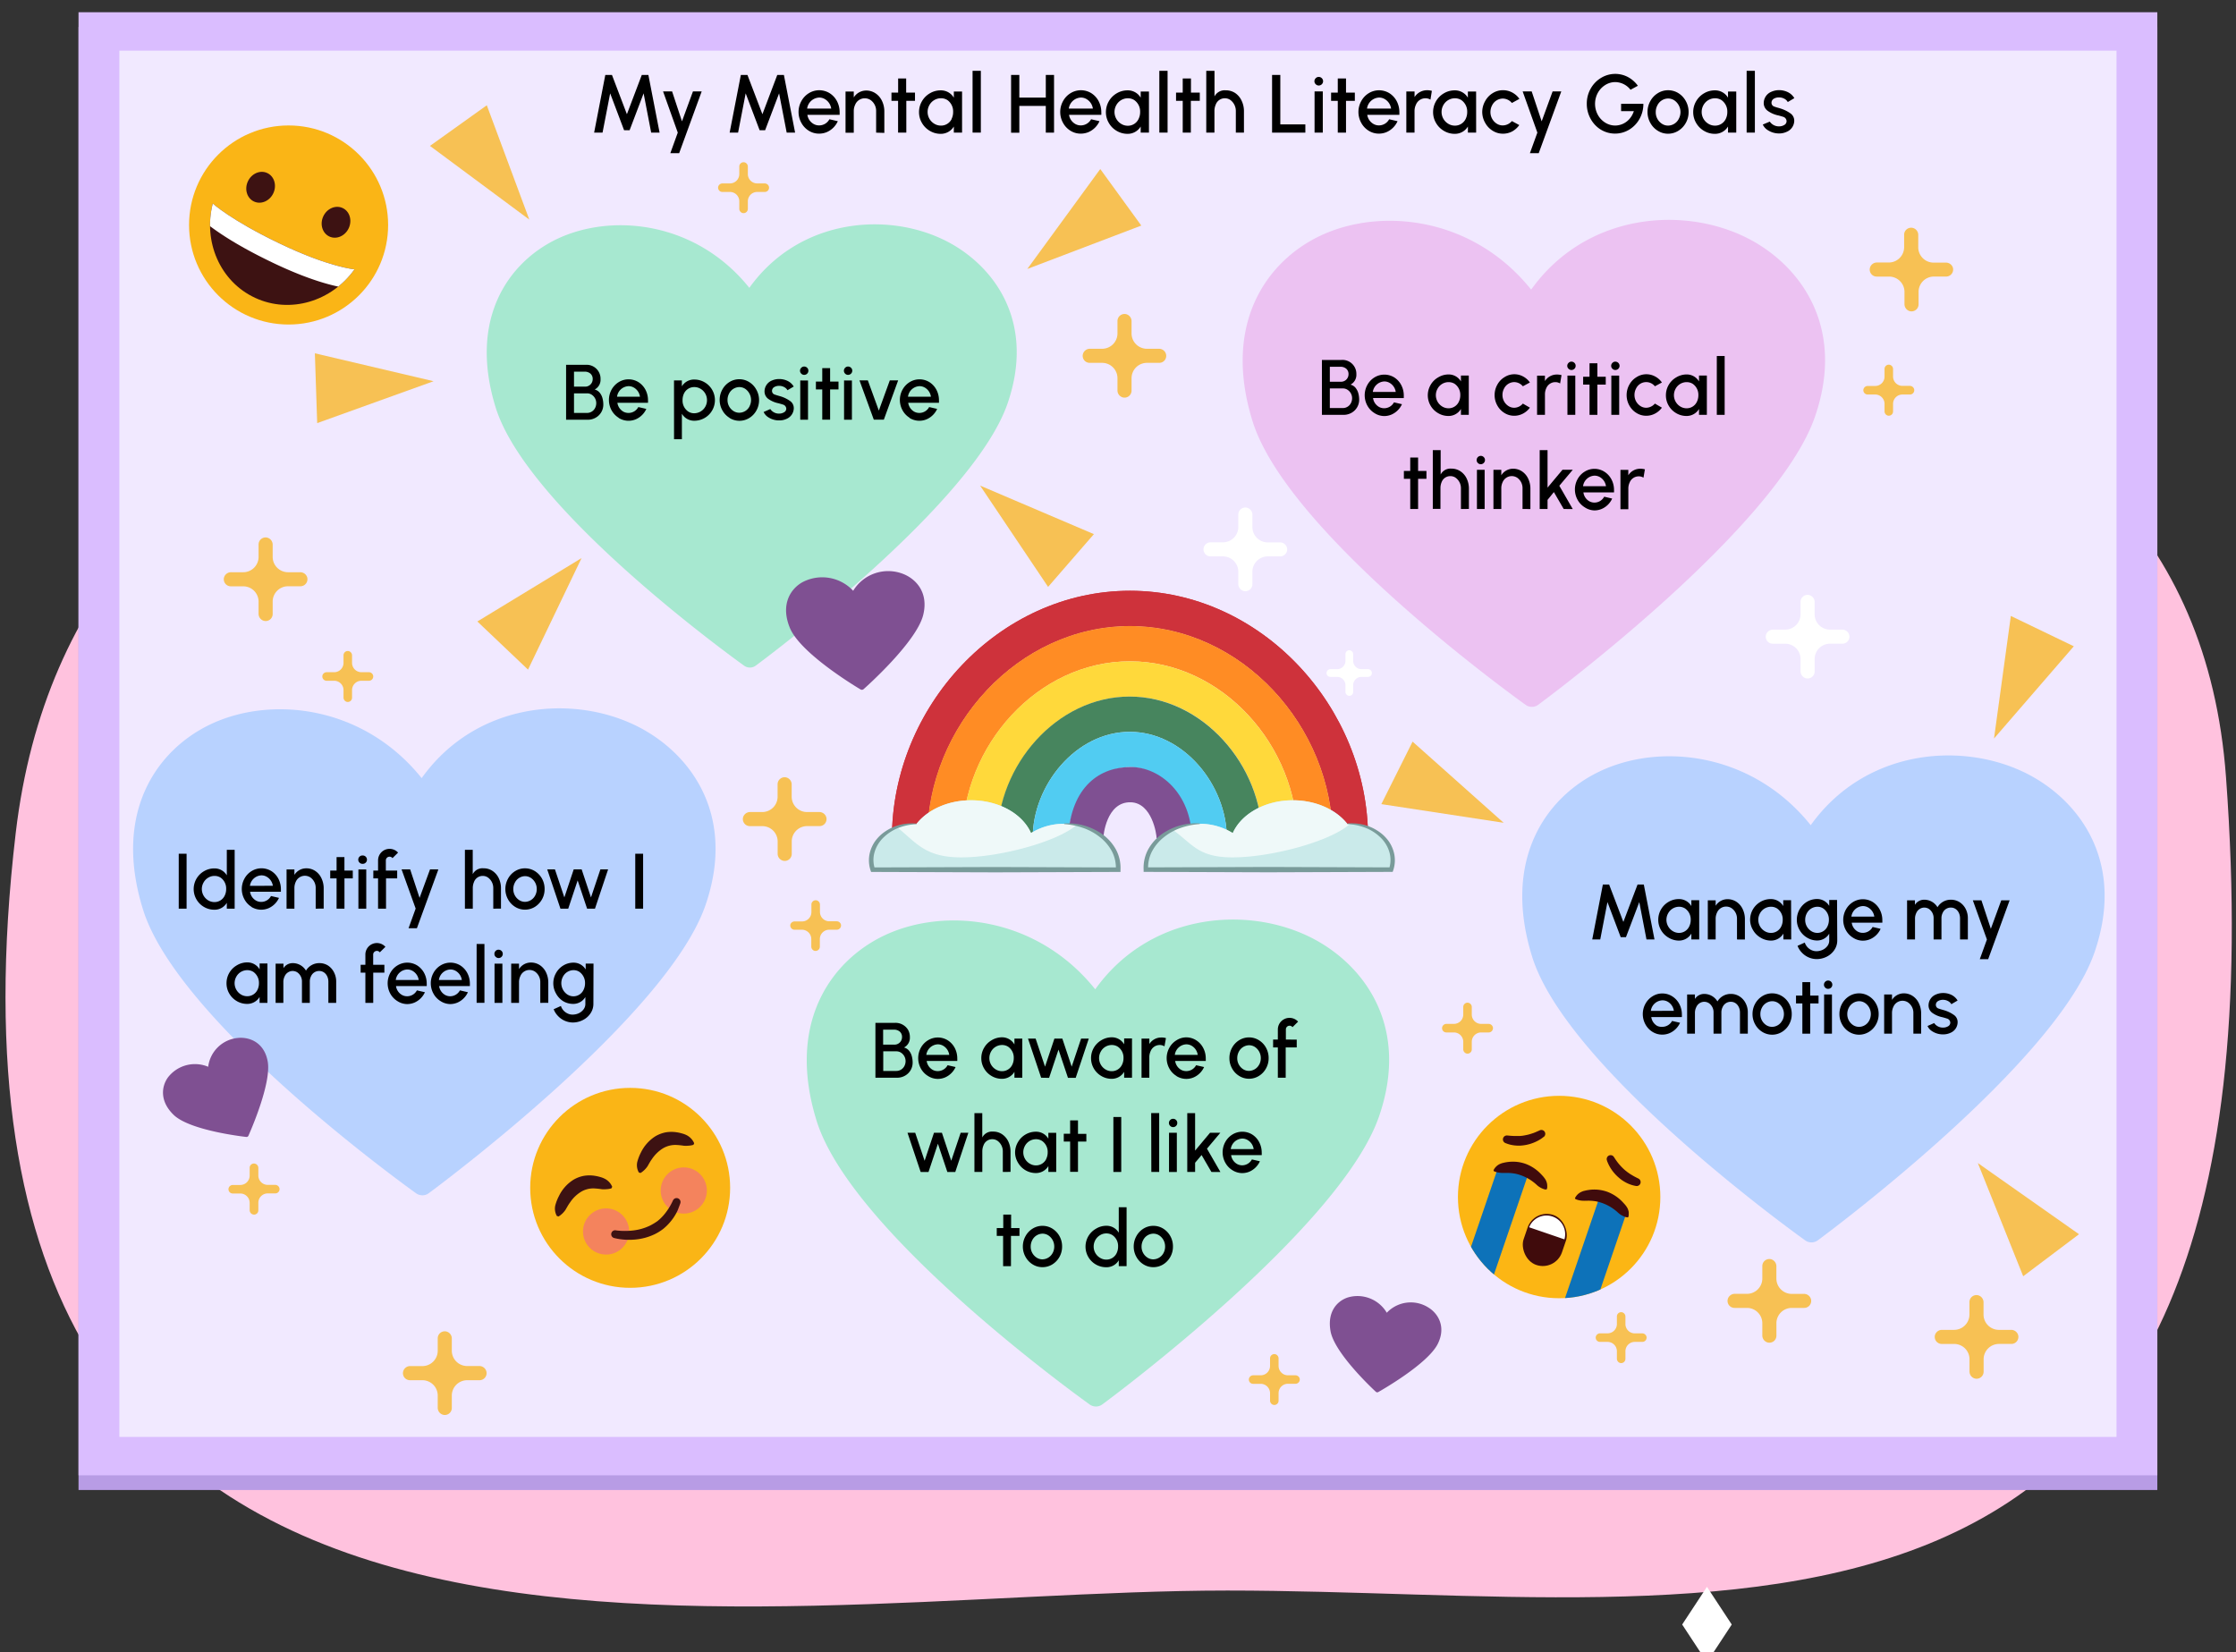 <svg xmlns="http://www.w3.org/2000/svg" xmlns:xlink="http://www.w3.org/1999/xlink" width="760" height="561.5" viewBox="0 0 760 561.5"><rect x="0" y="0" width="760" height="561.5" fill="#333333" stroke="none"/><defs><clipPath id="a"><path d="M72.32,69.17C69,82.09,74.77,95.69,86.71,101.23s26.05,1.18,33.78-9.69c0,0-8.5-.67-25.3-8.71S72.32,69.17,72.32,69.17Z" fill="none"/></clipPath><clipPath id="b"><circle cx="529.94" cy="406.85" r="34.4" fill="none"/></clipPath></defs><path d="M756.6,264.08C744.3,96.73,544.62,89.62,376.82,89.62S25,116.42,5.35,283.07c-38,322.81,244,257.53,411.83,257.53S780.34,586.89,756.6,264.08Z" fill="#ffc2de"/><rect x="26.69" y="9.16" width="706.57" height="497.27" fill="#b89ce5"/><rect x="26.69" y="4.16" width="706.57" height="497.27" fill="#dabdff"/><rect x="40.57" y="17.22" width="678.82" height="471.16" fill="#f1e9ff"/><path d="M465,284.94H453c0-38-30.92-72.16-68.92-72.16s-68.92,34.15-68.92,72.16h-12c0-44.62,36.3-84.15,80.91-84.15S465,240.32,465,284.94Z" fill="#ce323b"/><path d="M465,284.94H453c0-38-30.92-72.16-68.92-72.16s-68.92,34.15-68.92,72.16h-12c0-44.62,36.3-84.15,80.91-84.15S465,240.32,465,284.94Z" fill="#ce323b"/><path d="M453,284.94H441c0-31.4-25.54-60.17-56.93-60.17s-56.93,28.77-56.93,60.17h-12c0-38,30.92-72.16,68.92-72.16S453,246.93,453,284.94Z" fill="#ff8c24"/><path d="M441,284.94H429c0-24.79-20.17-48.19-44.95-48.19s-44.95,23.4-44.95,48.19h-12c0-31.4,25.54-60.17,56.93-60.17S441,253.54,441,284.94Z" fill="#ffd93b"/><path d="M429,284.94H417c0-18.18-14.79-36.2-33-36.2s-33,18-33,36.2h-12c0-24.79,20.17-48.19,44.95-48.19S429,260.15,429,284.94Z" fill="#47855e"/><path d="M417,284.94h-12c0-11.57-9.41-24.22-21-24.22s-21,12.65-21,24.22h-12c0-18.18,14.78-36.2,33-36.2S417,266.76,417,284.94Z" fill="#51ccf2"/><path d="M405.12,284.94h-12c0-1.46-1.57-12-8.73-12.26-8.4-.25-9.39,11.52-9.39,12.26H363c1-18.09,11.24-24.28,21.38-24.24C394,260.72,404.84,269.42,405.12,284.94Z" fill="#7f5092"/><path d="M380,295.6c0-.22,0-.44,0-.66,0-8.25-8.22-14.95-18.36-14.95a21.06,21.06,0,0,0-11.25,3.16C347.6,276.67,339.55,272,330.05,272c-7.88,0-14.75,3.23-18.51,8l-.47,0c-8.26,0-14.95,5.54-14.95,12.36a10.4,10.4,0,0,0,.54,3.25Z" fill="#caeaea"/><path d="M389.44,295.6c0-.22,0-.44,0-.66,0-8.25,8.22-14.95,18.36-14.95A21,21,0,0,1,419,283.15c2.87-6.48,10.91-11.16,20.41-11.16,7.88,0,14.75,3.23,18.51,8l.47,0c8.26,0,15,5.54,15,12.36a10.4,10.4,0,0,1-.54,3.25Z" fill="#caeaea"/><path d="M418.91,291.41c13.29,0,33.5-5.48,39.95-11.4l-.46,0-.47,0c-3.76-4.79-10.63-8-18.51-8-9.5,0-17.54,4.68-20.41,11.16A21,21,0,0,0,407.76,280a21.66,21.66,0,0,0-9.19,2C405.3,286.8,407.17,291.41,418.91,291.41Z" fill="#eff9f9"/><path d="M326.77,291.41c13,0,32.6-5.31,39.13-11a22.05,22.05,0,0,0-4.19-.41,21.06,21.06,0,0,0-11.25,3.16C347.6,276.67,339.55,272,330.05,272c-7.88,0-14.75,3.23-18.51,8l-.47,0a17.38,17.38,0,0,0-6.2,1.13C311.51,286.42,314.32,291.41,326.77,291.41Z" fill="#eff9f9"/><path d="M311.54,280.12a19.19,19.19,0,0,0-6.07,1.23,15.14,15.14,0,0,0-5.11,3.24,11.35,11.35,0,0,0-3.09,5,9.47,9.47,0,0,0,.12,5.77l-.73-.53,41.69-.14,41.68.14-.76.73a12.13,12.13,0,0,0-1.29-6.11,15.26,15.26,0,0,0-4.09-4.89,19.16,19.16,0,0,0-5.69-3.14,24.47,24.47,0,0,0-6.49-1.32v-.22a20.28,20.28,0,0,1,13,3.68,15.94,15.94,0,0,1,4.61,5.21,13.3,13.3,0,0,1,1.53,6.87l0,.72H380l-41.68.14-41.69-.14h-.55l-.18-.52a10.78,10.78,0,0,1-.06-6.67,12,12,0,0,1,1.43-3,13.77,13.77,0,0,1,2.2-2.49,15.75,15.75,0,0,1,5.69-3.13,17,17,0,0,1,6.36-.63Z" fill="#799b9a"/><path d="M457.93,279.9a16.91,16.91,0,0,1,6.35.63,15.66,15.66,0,0,1,5.69,3.13,13.77,13.77,0,0,1,2.2,2.49,12,12,0,0,1,1.43,3,10.71,10.71,0,0,1-.06,6.67l-.18.52h-.55l-41.68.14-41.69-.14h-.73l0-.72a13.2,13.2,0,0,1,1.52-6.87,15.85,15.85,0,0,1,4.62-5.21,20.25,20.25,0,0,1,12.94-3.68v.22a24.47,24.47,0,0,0-6.49,1.32,19.29,19.29,0,0,0-5.69,3.14,15.23,15.23,0,0,0-4.08,4.89,12,12,0,0,0-1.29,6.11l-.77-.73,41.69-.14,41.68.14-.72.53a9.55,9.55,0,0,0,.11-5.77,11.27,11.27,0,0,0-3.09-5,15.14,15.14,0,0,0-5.11-3.24,19.13,19.13,0,0,0-6.07-1.23Z" fill="#799b9a"/><path d="M448.48,80.26c20.7-9.94,52.09-6.61,71.95,18.18,18-25.17,49.75-28.52,71.79-18.33,18.25,8.43,35.68,29.61,24.68,61.51-13,37.79-90.78,95.49-94.08,97.93a3.66,3.66,0,0,1-4.3,0c-3.29-2.37-80.93-58.17-92.8-96.43C415.39,109.84,430.7,88.83,448.48,80.26Z" fill="#ecc2f2"/><path d="M455.9,122.34a4.73,4.73,0,0,1,5.12,4.88,3.72,3.72,0,0,1-2,3.51,3.25,3.25,0,0,1,1.73,1.09,5.15,5.15,0,0,1,.94,1.87,8.5,8.5,0,0,1,.28,2.11,5.08,5.08,0,0,1-2.63,4.52,5.36,5.36,0,0,1-2.65.68h-7.38V122.34Zm-.28,7.4a2.53,2.53,0,0,0,2.73-2.53,2.35,2.35,0,0,0-.77-1.89,2.94,2.94,0,0,0-2-.66H452v5.08Zm.82,8.95a3.08,3.08,0,0,0,2.71-1.65,3.61,3.61,0,0,0,.42-1.74,3.39,3.39,0,0,0-1.56-2.82,2.85,2.85,0,0,0-1.57-.46H452v6.67Z"/><path d="M467.17,140.4a6.85,6.85,0,0,1-2.42-2.56,7.26,7.26,0,0,1,0-7,6.77,6.77,0,0,1,2.42-2.56,6.41,6.41,0,0,1,6.73,0,6.8,6.8,0,0,1,2.37,2.59,7.66,7.66,0,0,1,.87,3.6c0,.26,0,.54,0,.82H466.69a4.08,4.08,0,0,0,2,3,3.54,3.54,0,0,0,1.79.46h.05a3.76,3.76,0,0,0,3.27-2l2.72.63a7,7,0,0,1-3.55,3.52,6.41,6.41,0,0,1-2.49.51A6.21,6.21,0,0,1,467.17,140.4Zm7.23-7.18a4.23,4.23,0,0,0-2.08-3.09,3.58,3.58,0,0,0-1.81-.48,4.12,4.12,0,0,0-3.9,3.57Z"/><path d="M499.23,141h-2.67v-2a4.87,4.87,0,0,1-4.24,2.38,6.76,6.76,0,0,1-3.5-.95,7,7,0,0,1-2.57-9.6,6.86,6.86,0,0,1,2.57-2.56,6.76,6.76,0,0,1,3.5-1,4.82,4.82,0,0,1,4.24,2.37v-2h2.67Zm-3.39-4.44a4.9,4.9,0,0,0,.5-2.23,4.52,4.52,0,0,0-1.91-3.87,3.88,3.88,0,0,0-2.08-.58,4.26,4.26,0,0,0-3.72,2.21,4.5,4.5,0,0,0,1.58,6.08,4.07,4.07,0,0,0,2.14.6A3.83,3.83,0,0,0,495.84,136.56Z"/><path d="M520,138.56a6.87,6.87,0,0,1-2.32,2,6.35,6.35,0,0,1-3,.75,6.17,6.17,0,0,1-3.33-.95,6.8,6.8,0,0,1-2.43-2.56,7.06,7.06,0,0,1-.91-3.51,7.14,7.14,0,0,1,.91-3.53,6.72,6.72,0,0,1,2.43-2.56,6.17,6.17,0,0,1,3.33-1,6.24,6.24,0,0,1,3,.75,6.53,6.53,0,0,1,2.32,2.05l-2.39,1.29a3.87,3.87,0,0,0-2.93-1.42,3.92,3.92,0,0,0-3.47,2.2,4.55,4.55,0,0,0-.53,2.17,4.43,4.43,0,0,0,2,3.75,3.59,3.59,0,0,0,2,.6,3.92,3.92,0,0,0,2.93-1.42Z"/><path d="M530.27,130.33a3,3,0,0,0-1.62-.45,3.33,3.33,0,0,0-3.08,2.06,4.93,4.93,0,0,0-.45,2.11V141h-2.68V127.68h2.67v1.84a4.74,4.74,0,0,1,4-2.22,5.63,5.63,0,0,1,1.64.2Z"/><path d="M533.14,125.34a1.35,1.35,0,0,1,0-2,1.3,1.3,0,0,1,1-.42,1.37,1.37,0,0,1,1,.42,1.34,1.34,0,0,1,.41,1,1.37,1.37,0,0,1-.41,1,1.4,1.4,0,0,1-1,.41A1.34,1.34,0,0,1,533.14,125.34Zm2.29,2.32V141h-2.67V127.66Z"/><path d="M542.94,130.72V141h-2.67l0-10.28h-2.17v-2.67h2.17l0-4.58h2.67v4.58h2.84v2.67Z"/><path d="M548.05,125.34a1.38,1.38,0,0,1,0-2,1.3,1.3,0,0,1,1-.42,1.43,1.43,0,0,1,1.43,1.42,1.42,1.42,0,0,1-1.43,1.41A1.35,1.35,0,0,1,548.05,125.34Zm2.3,2.32V141h-2.67V127.66Z"/><path d="M564.87,138.56a6.77,6.77,0,0,1-2.32,2,6.35,6.35,0,0,1-3,.75,6.17,6.17,0,0,1-3.33-.95,6.8,6.8,0,0,1-2.43-2.56,7.06,7.06,0,0,1-.91-3.51,7.14,7.14,0,0,1,.91-3.53,6.72,6.72,0,0,1,2.43-2.56,6.17,6.17,0,0,1,3.33-1,6.24,6.24,0,0,1,3,.75,6.44,6.44,0,0,1,2.32,2.05l-2.38,1.29a3.8,3.8,0,0,0-6.41.78,4.55,4.55,0,0,0-.53,2.17,4.43,4.43,0,0,0,2,3.75,3.59,3.59,0,0,0,2,.6,4,4,0,0,0,2.94-1.42Z"/><path d="M580.15,141h-2.67v-2a4.88,4.88,0,0,1-4.24,2.38,6.8,6.8,0,0,1-3.51-.95,7,7,0,0,1-2.56-2.56,6.89,6.89,0,0,1-.94-3.51,7,7,0,0,1,3.5-6.09,6.8,6.8,0,0,1,3.51-1,4.83,4.83,0,0,1,4.24,2.37v-2h2.67Zm-3.39-4.44a4.9,4.9,0,0,0,.5-2.23,4.52,4.52,0,0,0-1.91-3.87,3.9,3.9,0,0,0-2.08-.58,4.26,4.26,0,0,0-3.72,2.21,4.5,4.5,0,0,0,1.58,6.08,4.07,4.07,0,0,0,2.14.6A3.83,3.83,0,0,0,576.76,136.56Z"/><path d="M583.53,121h2.67v20h-2.67Z"/><path d="M482,162.74V173h-2.67V162.74h-2.16v-2.67h2.16V155.5H482v4.57h2.84v2.67Z"/><path d="M496.56,173v-7a4.38,4.38,0,0,0-1.78-3.61,3,3,0,0,0-1.77-.56,3.12,3.12,0,0,0-3,2,5.24,5.24,0,0,0-.41,2.12v7H487V153h2.67v8.28a3.72,3.72,0,0,1,3.64-2,5.39,5.39,0,0,1,3.08.9,6.13,6.13,0,0,1,2.11,2.44,7.86,7.86,0,0,1,.77,3.36v7Z"/><path d="M502.32,157.36a1.33,1.33,0,0,1-.42-1,1.43,1.43,0,0,1,1.41-1.42,1.38,1.38,0,0,1,1,.42,1.32,1.32,0,0,1,.42,1,1.34,1.34,0,0,1-.42,1,1.4,1.4,0,0,1-2,0Zm2.3,2.32V173H502V159.68Z"/><path d="M517.5,173v-7a4.31,4.31,0,0,0-1.8-3.62,3.4,3.4,0,0,0-1.89-.56,3.36,3.36,0,0,0-3.08,2.07,4.79,4.79,0,0,0-.45,2.11v7h-2.67V159.68h2.67v1.86a4.71,4.71,0,0,1,3.94-2.23,5.38,5.38,0,0,1,3.08.89,6.09,6.09,0,0,1,2.1,2.44,7.9,7.9,0,0,1,.77,3.37v7Z"/><path d="M531.49,173l-3.34-5.75L526,169.9V173h-2.67V153H526v12.73l5.08-6.07h3.5L530,165.1l4.57,7.92Z"/><path d="M538.63,172.42a6.8,6.8,0,0,1-2.43-2.56,7.26,7.26,0,0,1,0-7,6.72,6.72,0,0,1,2.43-2.56,6.17,6.17,0,0,1,3.33-.95,6.25,6.25,0,0,1,3.39,1,6.8,6.8,0,0,1,2.37,2.59,7.54,7.54,0,0,1,.87,3.6,7.81,7.81,0,0,1,0,.83h-10.4a4.08,4.08,0,0,0,2,3,3.66,3.66,0,0,0,1.79.45h0a3.76,3.76,0,0,0,3.27-2l2.72.63a6.93,6.93,0,0,1-3.55,3.52,6.37,6.37,0,0,1-2.49.51A6.17,6.17,0,0,1,538.63,172.42Zm7.23-7.17a4.26,4.26,0,0,0-2.08-3.1,3.64,3.64,0,0,0-1.82-.48,4.11,4.11,0,0,0-3.89,3.58Z"/><path d="M558.61,162.35a3,3,0,0,0-1.61-.45,3.31,3.31,0,0,0-3.08,2.06,4.82,4.82,0,0,0-.46,2.11v7h-2.68V159.7h2.67v1.84a4.75,4.75,0,0,1,4-2.22,5.58,5.58,0,0,1,1.64.2Z"/><path d="M71.32,246.29c20.69-9.95,52.09-6.61,72,18.18,18-25.18,49.74-28.53,71.78-18.34,18.25,8.44,35.68,29.62,24.69,61.52-13,37.78-90.78,95.48-94.08,97.92a3.68,3.68,0,0,1-4.3,0c-3.3-2.37-80.93-58.17-92.8-96.44C38.23,275.87,53.54,254.85,71.32,246.29Z" fill="#b8d2ff"/><path d="M60.75,290.17h2.67v18.67H60.75Z"/><path d="M79.76,308.84H77.09v-2a4.78,4.78,0,0,1-4.24,2.36,6.89,6.89,0,0,1-3.51-.94,7,7,0,0,1-2.56-2.56,7,7,0,0,1,2.56-9.59,6.8,6.8,0,0,1,3.51-.95,4.78,4.78,0,0,1,4.24,2.36v-8.67h2.67Zm-3.39-4.43a4.94,4.94,0,0,0,.5-2.24A4.52,4.52,0,0,0,75,298.3a3.8,3.8,0,0,0-2.08-.59,4.06,4.06,0,0,0-2.15.6,4.28,4.28,0,0,0-1.57,1.62A4.5,4.5,0,0,0,70.74,306a4.07,4.07,0,0,0,2.14.6A3.8,3.8,0,0,0,76.37,304.41Z"/><path d="M85.51,308.24a6.85,6.85,0,0,1-2.42-2.56,7.28,7.28,0,0,1,0-7.05,6.85,6.85,0,0,1,2.42-2.56,6.43,6.43,0,0,1,6.73,0,6.77,6.77,0,0,1,2.37,2.58,7.73,7.73,0,0,1,.87,3.61c0,.26,0,.54,0,.82H85a4.08,4.08,0,0,0,2,3,3.54,3.54,0,0,0,1.79.46h.05a3.76,3.76,0,0,0,3.27-2l2.72.63a7,7,0,0,1-3.55,3.52,6.42,6.42,0,0,1-5.83-.44Zm7.23-7.18A4.23,4.23,0,0,0,90.66,298a3.58,3.58,0,0,0-1.81-.48,4.12,4.12,0,0,0-3.9,3.57Z"/><path d="M107.3,308.84v-7a4.31,4.31,0,0,0-1.8-3.62,3.4,3.4,0,0,0-1.89-.56,3.36,3.36,0,0,0-3.09,2.07,4.93,4.93,0,0,0-.45,2.11v7H97.4V295.5h2.67v1.85a4.72,4.72,0,0,1,4-2.22,5.38,5.38,0,0,1,3.08.89,6,6,0,0,1,2.09,2.44,7.9,7.9,0,0,1,.78,3.36v7Z"/><path d="M117.08,298.55v10.29H114.4V298.55h-2.16v-2.66h2.16v-4.58h2.67v4.58h2.84v2.66Z"/><path d="M122.19,293.18a1.34,1.34,0,0,1-.42-1,1.38,1.38,0,0,1,.42-1,1.33,1.33,0,0,1,1-.41,1.42,1.42,0,1,1,0,2.83A1.35,1.35,0,0,1,122.19,293.18Zm2.3,2.32v13.34h-2.67V295.5Z"/><path d="M135,295.89v2.66h-3.79v10.29H128.5V298.55h-1.61v-2.66h1.61v-3.47a3.91,3.91,0,0,1,3.92-3.91,3.87,3.87,0,0,1,2.88,1.28l-1.9,1.88a1.19,1.19,0,0,0-1-.49,1.24,1.24,0,0,0-1.25,1.24v3.47Z"/><path d="M149,295.5l-7.3,20h-2.84l2.42-6.69-4.79-13.32h2.92l3.2,9.68,3.55-9.68Z"/><path d="M167.66,308.84v-6.95a4.4,4.4,0,0,0-1.78-3.62,3.07,3.07,0,0,0-1.77-.56,3.13,3.13,0,0,0-3,2.06,5.24,5.24,0,0,0-.41,2.12v6.95h-2.68v-20h2.66v8.28a3.71,3.71,0,0,1,3.64-2,5.38,5.38,0,0,1,3.08.89,6.12,6.12,0,0,1,2.11,2.44,7.76,7.76,0,0,1,.77,3.37v7Z"/><path d="M175.11,308.24a6.8,6.8,0,0,1-2.43-2.56,7.06,7.06,0,0,1-.91-3.51,7.18,7.18,0,0,1,.91-3.54,6.8,6.8,0,0,1,2.43-2.56,6.25,6.25,0,0,1,3.33-.94,6.37,6.37,0,0,1,3.35.94,7,7,0,0,1,2.43,2.56,7.16,7.16,0,0,1,.89,3.54,7.07,7.07,0,0,1-3.32,6.07,6.37,6.37,0,0,1-3.35.94A6.25,6.25,0,0,1,175.11,308.24Zm6.81-3.91a4.59,4.59,0,0,0,.52-2.16,4.51,4.51,0,0,0-2-3.79,3.65,3.65,0,0,0-2-.59A3.94,3.94,0,0,0,175,300a4.55,4.55,0,0,0-.53,2.17,4.4,4.4,0,0,0,2,3.76,3.6,3.6,0,0,0,2,.59A4,4,0,0,0,181.92,304.33Z"/><path d="M190.49,308.84,186,295.49h2.62l3.2,9.53,3.18-9.53h2.7l3.17,9.53,3.2-9.53h2.62l-4.46,13.35h-2.68l-3.21-9.6-3.2,9.6Z"/><path d="M215.92,290.17h2.67v18.67h-2.67Z"/><path d="M90.9,340.86H88.23v-2A4.87,4.87,0,0,1,84,341.21a6.82,6.82,0,0,1-3.51-.95,7,7,0,0,1-2.56-2.56,6.89,6.89,0,0,1-.94-3.51,7,7,0,0,1,3.5-6.09,6.82,6.82,0,0,1,3.51-1,4.82,4.82,0,0,1,4.24,2.37v-2H90.9Zm-3.39-4.44a4.9,4.9,0,0,0,.5-2.23,4.52,4.52,0,0,0-1.91-3.87,3.88,3.88,0,0,0-2.08-.58A4.26,4.26,0,0,0,80.3,332,4.5,4.5,0,0,0,81.88,338a4.07,4.07,0,0,0,2.14.6A3.83,3.83,0,0,0,87.51,336.42Z"/><path d="M96.35,327.52v1.54a3.68,3.68,0,0,1,3.11-1.71A5.21,5.21,0,0,1,104,329.9a5.23,5.23,0,0,1,4.54-2.55,5.41,5.41,0,0,1,3,.85,6,6,0,0,1,2,2.3,6.84,6.84,0,0,1,.73,3.16v7.2h-2.66v-7.2c0-2-1.26-3.64-3.11-3.64a3,3,0,0,0-2.79,1.8,4,4,0,0,0-.41,1.84v7.2h-2.67v-7.2a3.74,3.74,0,0,0-1.56-3.16,3,3,0,0,0-1.65-.48,3,3,0,0,0-2.7,1.89,4.2,4.2,0,0,0-.41,1.87v7.08H93.68V327.52Z"/><path d="M130.65,327.91v2.67h-3.79v10.28h-2.67V330.58h-1.61v-2.67h1.61v-3.47a3.91,3.91,0,0,1,6.81-2.63l-1.91,1.88a1.17,1.17,0,0,0-1-.49,1.24,1.24,0,0,0-1.25,1.24v3.47Z"/><path d="M135.08,340.26a6.8,6.8,0,0,1-2.43-2.56,7.33,7.33,0,0,1,0-7,6.72,6.72,0,0,1,2.43-2.56,6.39,6.39,0,0,1,6.72,0,6.91,6.91,0,0,1,2.38,2.59,7.65,7.65,0,0,1,.86,3.6,7.75,7.75,0,0,1,0,.82H134.6a4.08,4.08,0,0,0,2,3,3.5,3.5,0,0,0,1.78.46h.06a3.74,3.74,0,0,0,3.26-2l2.73.63a7,7,0,0,1-3.55,3.52,6.46,6.46,0,0,1-2.5.51A6.17,6.17,0,0,1,135.08,340.26Zm7.23-7.18a4.23,4.23,0,0,0-2.08-3.09,3.59,3.59,0,0,0-1.82-.48,4.11,4.11,0,0,0-3.89,3.57Z"/><path d="M149.74,340.26a6.85,6.85,0,0,1-2.42-2.56,7.26,7.26,0,0,1,0-7,6.77,6.77,0,0,1,2.42-2.56,6.39,6.39,0,0,1,6.72,0,6.83,6.83,0,0,1,2.38,2.59,7.66,7.66,0,0,1,.87,3.6c0,.26,0,.54,0,.82H149.26a4.08,4.08,0,0,0,2,3,3.54,3.54,0,0,0,1.79.46h0a3.76,3.76,0,0,0,3.27-2l2.72.63a7,7,0,0,1-3.55,3.52,6.45,6.45,0,0,1-2.49.51A6.21,6.21,0,0,1,149.74,340.26Zm7.23-7.18a4.23,4.23,0,0,0-2.08-3.09,3.58,3.58,0,0,0-1.81-.48,4.12,4.12,0,0,0-3.9,3.57Z"/><path d="M162,320.85h2.66v20H162Z"/><path d="M168.46,325.2a1.34,1.34,0,0,1-.42-1,1.38,1.38,0,0,1,.42-1,1.33,1.33,0,0,1,1-.41,1.42,1.42,0,0,1,1.43,1.41,1.41,1.41,0,0,1-2.42,1Zm2.3,2.32v13.34h-2.67V327.52Z"/><path d="M183.64,340.86v-7a4.31,4.31,0,0,0-1.8-3.62,3.4,3.4,0,0,0-1.89-.56,3.34,3.34,0,0,0-3.08,2.07,4.79,4.79,0,0,0-.46,2.11v7h-2.66V327.52h2.66v1.86a4.74,4.74,0,0,1,4-2.23,5.38,5.38,0,0,1,3.08.89,6.09,6.09,0,0,1,2.1,2.44,7.89,7.89,0,0,1,.77,3.36v7Z"/><path d="M201.69,341.22a5.68,5.68,0,0,1-1,3.23,6.68,6.68,0,0,1-2.59,2.26,7.52,7.52,0,0,1-3.45.82,7,7,0,0,1-5-2.22,6.52,6.52,0,0,1-1.46-2.29l2.46-1.11a4.22,4.22,0,0,0,2.29,2.56,3.81,3.81,0,0,0,1.67.38,5.07,5.07,0,0,0,2.12-.47,4.33,4.33,0,0,0,1.61-1.31,3,3,0,0,0,.62-1.85v-2.34a4.78,4.78,0,0,1-4.14,2.33,6.58,6.58,0,0,1-3.44-.95A6.87,6.87,0,0,1,189,337.7a7,7,0,0,1,0-7,6.87,6.87,0,0,1,2.49-2.56,6.58,6.58,0,0,1,3.44-.95,4.79,4.79,0,0,1,4.14,2.32v-2h2.66Zm-3.33-4.82a5,5,0,0,0,.49-2.21,4.59,4.59,0,0,0-1.89-3.85,3.56,3.56,0,0,0-2-.6,4.09,4.09,0,0,0-3.61,2.21,4.64,4.64,0,0,0,1.52,6.08,3.85,3.85,0,0,0,2.09.6A3.79,3.79,0,0,0,198.36,336.4Z"/><path d="M300.31,318.07c20.7-9.95,52.09-6.61,71.95,18.18,18-25.17,49.75-28.52,71.79-18.34,18.25,8.44,35.68,29.62,24.68,61.52-13,37.78-90.77,95.49-94.08,97.92a3.65,3.65,0,0,1-4.29,0c-3.3-2.37-80.94-58.17-92.81-96.44C267.22,347.65,282.54,326.63,300.31,318.07Z" fill="#a7e8d0"/><path d="M304.14,347.65a5,5,0,0,1,4.45,2.28,5,5,0,0,1,.67,2.6,3.7,3.7,0,0,1-2,3.5,3.24,3.24,0,0,1,1.73,1.1,4.91,4.91,0,0,1,.93,1.87,8,8,0,0,1,.28,2.1,5.05,5.05,0,0,1-2.62,4.52,5.32,5.32,0,0,1-2.66.68h-7.37V347.65Zm-.28,7.4a2.54,2.54,0,0,0,2.73-2.54,2.35,2.35,0,0,0-.77-1.89,2.94,2.94,0,0,0-2-.65h-3.65v5.08Zm.82,8.95a3.07,3.07,0,0,0,2.71-1.66,3.57,3.57,0,0,0,.41-1.73,3.42,3.42,0,0,0-1.56-2.83,2.89,2.89,0,0,0-1.56-.45h-4.47V364Z"/><path d="M315.41,365.7a6.72,6.72,0,0,1-2.43-2.56,7.33,7.33,0,0,1,0-7,6.8,6.8,0,0,1,2.43-2.56,6.39,6.39,0,0,1,6.72,0,6.91,6.91,0,0,1,2.38,2.59,7.71,7.71,0,0,1,.86,3.6,7.81,7.81,0,0,1,0,.83h-10.4a4.12,4.12,0,0,0,2,3,3.49,3.49,0,0,0,1.78.45h.06a3.77,3.77,0,0,0,3.27-2l2.72.62a7,7,0,0,1-3.55,3.52,6.28,6.28,0,0,1-2.5.51A6.17,6.17,0,0,1,315.41,365.7Zm7.23-7.17a4.25,4.25,0,0,0-2.08-3.1,3.59,3.59,0,0,0-1.82-.48,4.12,4.12,0,0,0-3.89,3.58Z"/><path d="M347.47,366.3H344.8v-2a4.9,4.9,0,0,1-4.24,2.37,6.8,6.8,0,0,1-3.51-.95,6.91,6.91,0,0,1-2.56-2.56,6.76,6.76,0,0,1-.95-3.5,6.91,6.91,0,0,1,.95-3.54,7,7,0,0,1,2.56-2.56,6.8,6.8,0,0,1,3.51-1A4.84,4.84,0,0,1,344.8,355v-2h2.67Zm-3.39-4.44a5,5,0,0,0,.49-2.22,4.5,4.5,0,0,0-1.9-3.87,3.82,3.82,0,0,0-2.08-.59,4.28,4.28,0,0,0-3.73,2.22,4.5,4.5,0,0,0-.58,2.24,4.45,4.45,0,0,0,2.17,3.84,4.07,4.07,0,0,0,2.14.6A3.83,3.83,0,0,0,344.08,361.86Z"/><path d="M353.88,366.3,349.41,353H352l3.2,9.54,3.19-9.54h2.69l3.18,9.54,3.2-9.54h2.61l-4.45,13.35H363l-3.22-9.6-3.2,9.6Z"/><path d="M384.76,366.3h-2.67v-2a4.9,4.9,0,0,1-4.24,2.37,6.8,6.8,0,0,1-3.51-.95,7,7,0,0,1-3.5-6.06,7,7,0,0,1,3.5-6.1,6.8,6.8,0,0,1,3.51-1,4.84,4.84,0,0,1,4.24,2.38v-2h2.67Zm-3.39-4.44a4.86,4.86,0,0,0,.5-2.22,4.5,4.5,0,0,0-1.91-3.87,3.8,3.8,0,0,0-2.08-.59,4.25,4.25,0,0,0-3.72,2.22,4.5,4.5,0,0,0,1.58,6.08,4.07,4.07,0,0,0,2.14.6A3.82,3.82,0,0,0,381.37,361.86Z"/><path d="M395.8,355.63a3.07,3.07,0,0,0-1.62-.45,3.33,3.33,0,0,0-3.08,2.07,4.79,4.79,0,0,0-.45,2.11v6.94H388V353h2.66v1.84a4.74,4.74,0,0,1,4-2.21,5.31,5.31,0,0,1,1.64.2Z"/><path d="M399.87,365.7a6.72,6.72,0,0,1-2.43-2.56,7.26,7.26,0,0,1,0-7,6.8,6.8,0,0,1,2.43-2.56,6.17,6.17,0,0,1,3.33-1,6.25,6.25,0,0,1,3.39,1,6.8,6.8,0,0,1,2.37,2.59,7.6,7.6,0,0,1,.87,3.6,7.81,7.81,0,0,1,0,.83h-10.4a4.08,4.08,0,0,0,2,3,3.55,3.55,0,0,0,1.79.45h.05a3.75,3.75,0,0,0,3.27-2l2.72.62a6.93,6.93,0,0,1-3.55,3.52,6.32,6.32,0,0,1-5.82-.44Zm7.23-7.17a4.28,4.28,0,0,0-2.08-3.1,3.62,3.62,0,0,0-1.82-.48,4.12,4.12,0,0,0-3.89,3.58Z"/><path d="M421.2,365.7a6.72,6.72,0,0,1-2.43-2.56,7,7,0,0,1-.9-3.5,7.17,7.17,0,0,1,.9-3.54,6.8,6.8,0,0,1,2.43-2.56,6.35,6.35,0,0,1,6.68,0,6.87,6.87,0,0,1,2.43,2.56,7.16,7.16,0,0,1,.89,3.54,7,7,0,0,1-.89,3.5,6.8,6.8,0,0,1-2.43,2.56,6.35,6.35,0,0,1-6.68,0Zm6.82-3.9a4.71,4.71,0,0,0,.52-2.16,4.54,4.54,0,0,0-2-3.79,3.68,3.68,0,0,0-2-.59,4,4,0,0,0-3.47,2.2,4.57,4.57,0,0,0-.54,2.18,4.4,4.4,0,0,0,2,3.76,3.67,3.67,0,0,0,2,.58A4,4,0,0,0,428,361.8Z"/><path d="M440.75,353.35V356H437V366.3h-2.67V356h-1.61v-2.67h1.61v-3.46a3.92,3.92,0,0,1,2-3.39,3.81,3.81,0,0,1,2-.52,3.87,3.87,0,0,1,2.88,1.28l-1.9,1.88a1.19,1.19,0,0,0-1-.49,1.24,1.24,0,0,0-1.25,1.24v3.46Z"/><path d="M312.92,398.33,308.45,385h2.62l3.2,9.53,3.19-9.53h2.69l3.17,9.53,3.21-9.53h2.61l-4.45,13.35H322l-3.21-9.61-3.2,9.61Z"/><path d="M340.85,398.33v-6.95a4.4,4.4,0,0,0-1.78-3.62,3.07,3.07,0,0,0-1.77-.56,3.12,3.12,0,0,0-3,2.06,5.21,5.21,0,0,0-.42,2.12v6.95h-2.68v-20h2.67v8.28a3.71,3.71,0,0,1,3.64-2,5.38,5.38,0,0,1,3.08.89,6.19,6.19,0,0,1,2.11,2.44,7.89,7.89,0,0,1,.77,3.36v7Z"/><path d="M359,398.33h-2.67v-2a4.9,4.9,0,0,1-4.24,2.37,6.89,6.89,0,0,1-3.51-.94,7,7,0,0,1-2.56-2.57,6.76,6.76,0,0,1-1-3.5,6.91,6.91,0,0,1,1-3.54,7,7,0,0,1,2.56-2.56,6.89,6.89,0,0,1,3.51-.94,4.83,4.83,0,0,1,4.24,2.37v-2H359Zm-3.39-4.45a5,5,0,0,0,.49-2.22,4.5,4.5,0,0,0-1.9-3.87,3.83,3.83,0,0,0-2.09-.59,4.28,4.28,0,0,0-3.72,2.22,4.5,4.5,0,0,0-.58,2.24A4.45,4.45,0,0,0,350,395.5a4,4,0,0,0,2.13.6A3.84,3.84,0,0,0,355.63,393.88Z"/><path d="M366.4,388v10.29h-2.67V388h-2.16v-2.66h2.16V380.8h2.67v4.58h2.84V388Z"/><path d="M378.43,379.65h2.67v18.68h-2.67Z"/><path d="M391.28,378.32H394v20h-2.67Z"/><path d="M397.74,382.67a1.35,1.35,0,0,1-.43-1,1.39,1.39,0,0,1,.43-1,1.33,1.33,0,0,1,1-.41,1.39,1.39,0,0,1,1,.41,1.37,1.37,0,0,1,.41,1,1.35,1.35,0,0,1-.41,1,1.4,1.4,0,0,1-1,.42A1.35,1.35,0,0,1,397.74,382.67ZM400,385v13.34h-2.66V385Z"/><path d="M411.75,398.33l-3.34-5.75-2.2,2.62v3.13h-2.67v-20h2.67v12.74l5.08-6.07h3.5l-4.55,5.41,4.57,7.93Z"/><path d="M418.89,397.73a6.82,6.82,0,0,1-2.43-2.57,7.26,7.26,0,0,1,0-7,6.8,6.8,0,0,1,2.43-2.56,6.42,6.42,0,0,1,6.72,0,6.77,6.77,0,0,1,2.37,2.58,7.6,7.6,0,0,1,.87,3.6,7.81,7.81,0,0,1,0,.83h-10.4a4.08,4.08,0,0,0,2,3,3.56,3.56,0,0,0,1.79.46h0a3.78,3.78,0,0,0,3.27-2l2.72.63a7,7,0,0,1-3.55,3.52,6.36,6.36,0,0,1-2.49.5A6.25,6.25,0,0,1,418.89,397.73Zm7.22-7.18a4.23,4.23,0,0,0-2.08-3.09,3.58,3.58,0,0,0-1.81-.48,4.11,4.11,0,0,0-3.89,3.57Z"/><path d="M343.62,420.06v10.29h-2.67V420.06h-2.16V417.4H341v-4.58h2.67v4.58h2.84v2.66Z"/><path d="M351,429.75a6.8,6.8,0,0,1-2.43-2.56,7.09,7.09,0,0,1-.91-3.51,7.18,7.18,0,0,1,.91-3.54,6.8,6.8,0,0,1,2.43-2.56,6.25,6.25,0,0,1,3.33-.94,6.37,6.37,0,0,1,3.35.94,7,7,0,0,1,2.43,2.56,7.16,7.16,0,0,1,.89,3.54,7.07,7.07,0,0,1-.89,3.51,7,7,0,0,1-2.43,2.56,6.37,6.37,0,0,1-3.35.94A6.25,6.25,0,0,1,351,429.75Zm6.81-3.91a4.59,4.59,0,0,0,.52-2.16,4.51,4.51,0,0,0-2-3.79,3.65,3.65,0,0,0-2-.59,4,4,0,0,0-3.47,2.2,4.59,4.59,0,0,0-.53,2.18,4.4,4.4,0,0,0,2,3.76,3.6,3.6,0,0,0,2,.59A4,4,0,0,0,357.8,425.84Z"/><path d="M382.92,430.35h-2.66v-2a4.8,4.8,0,0,1-4.24,2.36,7,7,0,0,1-3.51-13.09,6.77,6.77,0,0,1,3.51-1,4.8,4.8,0,0,1,4.24,2.36v-8.67h2.66Zm-3.38-4.43a5.07,5.07,0,0,0,.49-2.24,4.49,4.49,0,0,0-1.91-3.87,3.77,3.77,0,0,0-2.08-.59,4,4,0,0,0-2.14.6,4.39,4.39,0,0,0-1.58,1.62,4.51,4.51,0,0,0-.59,2.24,4.43,4.43,0,0,0,2.18,3.84,4,4,0,0,0,2.13.6A3.83,3.83,0,0,0,379.54,425.92Z"/><path d="M388.68,429.75a6.8,6.8,0,0,1-2.43-2.56,7.09,7.09,0,0,1-.91-3.51,7.18,7.18,0,0,1,.91-3.54,6.8,6.8,0,0,1,2.43-2.56,6.25,6.25,0,0,1,3.33-.94,6.35,6.35,0,0,1,3.35.94,7,7,0,0,1,2.43,2.56,7.16,7.16,0,0,1,.89,3.54,7.07,7.07,0,0,1-.89,3.51,7,7,0,0,1-2.43,2.56,6.35,6.35,0,0,1-3.35.94A6.25,6.25,0,0,1,388.68,429.75Zm6.81-3.91a4.59,4.59,0,0,0,.52-2.16,4.51,4.51,0,0,0-2-3.79,3.65,3.65,0,0,0-2-.59,3.93,3.93,0,0,0-3.46,2.2,4.6,4.6,0,0,0-.54,2.18,4.39,4.39,0,0,0,2,3.76,3.56,3.56,0,0,0,2,.59A4,4,0,0,0,395.49,425.84Z"/><path d="M543.51,262.29c20.69-10,52.09-6.61,71.94,18.18,18-25.17,49.75-28.52,71.79-18.34,18.25,8.44,35.68,29.62,24.68,61.52-13,37.78-90.77,95.49-94.07,97.92a3.66,3.66,0,0,1-4.3,0c-3.3-2.37-80.93-58.17-92.8-96.44C510.42,291.87,525.73,270.85,543.51,262.29Z" fill="#b8d2ff"/><path d="M544.8,300.64h2.13l4.84,12.71,4.82-12.71h2.13l3.63,18.67h-2.72l-2.45-12.71-4.53,11.94h-1.78l-4.51-11.94-2.45,12.71h-2.72Z"/><path d="M577.55,319.31h-2.67v-2a4.88,4.88,0,0,1-4.24,2.38,6.8,6.8,0,0,1-3.51-1,7,7,0,0,1-2.56-2.56,6.89,6.89,0,0,1-.94-3.51,7,7,0,0,1,3.5-6.09,6.8,6.8,0,0,1,3.51-.95,4.84,4.84,0,0,1,4.24,2.38v-2h2.67Zm-3.39-4.44a4.87,4.87,0,0,0,.5-2.23,4.5,4.5,0,0,0-1.91-3.86,3.8,3.8,0,0,0-2.08-.59A4.26,4.26,0,0,0,567,310.4a4.5,4.5,0,0,0,1.58,6.08,4.07,4.07,0,0,0,2.14.6A3.81,3.81,0,0,0,574.16,314.87Z"/><path d="M590.39,319.31v-7a4.28,4.28,0,0,0-1.8-3.61,3.38,3.38,0,0,0-5,1.5,4.79,4.79,0,0,0-.45,2.11v7h-2.67V306h2.67v1.85a4.73,4.73,0,0,1,4-2.23,5.41,5.41,0,0,1,3.08.9,6,6,0,0,1,2.09,2.44,7.82,7.82,0,0,1,.77,3.36v7Z"/><path d="M608.82,319.31h-2.66v-2a4.88,4.88,0,0,1-4.24,2.38,6.8,6.8,0,0,1-3.51-1,6.91,6.91,0,0,1-2.56-2.56,6.8,6.8,0,0,1-1-3.51,7,7,0,0,1,3.51-6.09,6.8,6.8,0,0,1,3.51-.95,4.84,4.84,0,0,1,4.24,2.38v-2h2.66Zm-3.38-4.44a5,5,0,0,0,.49-2.23,4.47,4.47,0,0,0-1.91-3.86,3.77,3.77,0,0,0-2.08-.59,4.26,4.26,0,0,0-3.72,2.21,4.5,4.5,0,0,0,1.59,6.08,4,4,0,0,0,2.13.6A3.84,3.84,0,0,0,605.44,314.87Z"/><path d="M624.47,319.67a5.68,5.68,0,0,1-1,3.23,6.79,6.79,0,0,1-2.59,2.27,7.64,7.64,0,0,1-3.45.81,7,7,0,0,1-5-2.21,6.7,6.7,0,0,1-1.46-2.3l2.46-1.11a4.27,4.27,0,0,0,2.29,2.57,4,4,0,0,0,1.67.37,5.07,5.07,0,0,0,2.12-.47,4.33,4.33,0,0,0,1.61-1.3,3,3,0,0,0,.62-1.86v-2.33a4.78,4.78,0,0,1-4.14,2.32,6.6,6.6,0,0,1-3.44-1,6.87,6.87,0,0,1-2.49-2.56,6.79,6.79,0,0,1-.94-3.51,7.14,7.14,0,0,1,3.43-6.08,6.7,6.7,0,0,1,3.44-.95,4.79,4.79,0,0,1,4.14,2.33v-2h2.66Zm-3.33-4.81a5,5,0,0,0,.49-2.22,4.56,4.56,0,0,0-1.89-3.85,3.56,3.56,0,0,0-2-.6,4.1,4.1,0,0,0-3.61,2.21,4.62,4.62,0,0,0-.56,2.24,4.45,4.45,0,0,0,2.08,3.84,3.85,3.85,0,0,0,2.09.6A3.78,3.78,0,0,0,621.14,314.86Z"/><path d="M629.83,318.71a6.8,6.8,0,0,1-2.43-2.56,7.26,7.26,0,0,1,0-7,6.8,6.8,0,0,1,2.43-2.56,6.39,6.39,0,0,1,6.72,0,6.8,6.8,0,0,1,2.37,2.59,7.54,7.54,0,0,1,.87,3.6,7.81,7.81,0,0,1,0,.83h-10.4a4.06,4.06,0,0,0,2,3,3.59,3.59,0,0,0,1.78.45h.06a3.74,3.74,0,0,0,3.26-2l2.72.63a6.94,6.94,0,0,1-3.54,3.52,6.46,6.46,0,0,1-2.5.51A6.17,6.17,0,0,1,629.83,318.71Zm7.23-7.17a4.26,4.26,0,0,0-2.08-3.1,3.59,3.59,0,0,0-1.82-.48,4.11,4.11,0,0,0-3.89,3.58Z"/><path d="M650.87,306v1.53A3.68,3.68,0,0,1,654,305.8a5.21,5.21,0,0,1,4.54,2.55,5.23,5.23,0,0,1,4.54-2.55,5.43,5.43,0,0,1,3,.85,5.92,5.92,0,0,1,2.05,2.3,6.84,6.84,0,0,1,.73,3.16v7.2h-2.66v-7.2c0-2-1.26-3.64-3.11-3.64a3,3,0,0,0-2.79,1.8,4,4,0,0,0-.41,1.84v7.2h-2.67v-7.2a3.75,3.75,0,0,0-1.56-3.16,3,3,0,0,0-1.65-.48,3,3,0,0,0-2.7,1.89,4.23,4.23,0,0,0-.41,1.87v7.08H648.2V306Z"/><path d="M683.06,306l-7.29,20h-2.85l2.42-6.68L670.55,306h2.92l3.2,9.68,3.55-9.68Z"/><path d="M561.7,350.73a6.72,6.72,0,0,1-2.43-2.56,7.26,7.26,0,0,1,0-7,6.8,6.8,0,0,1,2.43-2.56,6.17,6.17,0,0,1,3.33-.95,6.25,6.25,0,0,1,3.39,1,6.8,6.8,0,0,1,2.37,2.59,7.54,7.54,0,0,1,.87,3.6,7.81,7.81,0,0,1,0,.83h-10.4a4.08,4.08,0,0,0,2,3A3.55,3.55,0,0,0,565,349h.05a3.75,3.75,0,0,0,3.27-2l2.72.62a6.94,6.94,0,0,1-3.54,3.52,6.28,6.28,0,0,1-2.5.51A6.17,6.17,0,0,1,561.7,350.73Zm7.23-7.17a4.26,4.26,0,0,0-2.08-3.1A3.62,3.62,0,0,0,565,340a4.11,4.11,0,0,0-3.89,3.58Z"/><path d="M576.09,338v1.53a3.71,3.71,0,0,1,3.11-1.71,5.23,5.23,0,0,1,4.55,2.55,5.2,5.2,0,0,1,4.53-2.55,5.31,5.31,0,0,1,3,.86,5.82,5.82,0,0,1,2.05,2.29,6.72,6.72,0,0,1,.74,3.16v7.2h-2.67v-7.2c0-2-1.25-3.64-3.11-3.64a3,3,0,0,0-2.78,1.8,4,4,0,0,0-.42,1.84v7.2h-2.67v-7.2a3.73,3.73,0,0,0-1.56-3.16,3,3,0,0,0-1.65-.48,3,3,0,0,0-2.69,1.89,4.23,4.23,0,0,0-.42,1.87v7.08h-2.66V338Z"/><path d="M599,350.73a6.88,6.88,0,0,1-2.43-2.56,7,7,0,0,1-.9-3.51,7.13,7.13,0,0,1,.9-3.53,7,7,0,0,1,2.43-2.56,6.35,6.35,0,0,1,6.68,0,6.87,6.87,0,0,1,2.43,2.56,7.12,7.12,0,0,1,.89,3.53,7,7,0,0,1-.89,3.51,6.8,6.8,0,0,1-2.43,2.56,6.35,6.35,0,0,1-6.68,0Zm6.82-3.91a4.65,4.65,0,0,0,.52-2.16,4.52,4.52,0,0,0-2-3.78,3.68,3.68,0,0,0-2-.59,4,4,0,0,0-3.47,2.2,4.55,4.55,0,0,0-.53,2.17,4.41,4.41,0,0,0,2,3.77,3.67,3.67,0,0,0,2,.58A3.94,3.94,0,0,0,605.78,346.82Z"/><path d="M615.27,341.05l0,10.28h-2.66V341.05h-2.16v-2.67h2.16v-4.57h2.66l0,4.57h2.84v2.67Z"/><path d="M620.38,335.68a1.35,1.35,0,0,1-.43-1,1.37,1.37,0,0,1,.43-1,1.32,1.32,0,0,1,1-.41,1.4,1.4,0,0,1,1,.41,1.42,1.42,0,0,1,0,2,1.4,1.4,0,0,1-1,.41A1.33,1.33,0,0,1,620.38,335.68Zm2.29,2.32v13.33H620V338Z"/><path d="M628.54,350.73a6.88,6.88,0,0,1-2.43-2.56,7,7,0,0,1-.9-3.51,7.13,7.13,0,0,1,.9-3.53,7,7,0,0,1,2.43-2.56,6.35,6.35,0,0,1,6.68,0,6.87,6.87,0,0,1,2.43,2.56,7.12,7.12,0,0,1,.89,3.53,7,7,0,0,1-.89,3.51,6.8,6.8,0,0,1-2.43,2.56,6.35,6.35,0,0,1-6.68,0Zm6.82-3.91a4.65,4.65,0,0,0,.52-2.16,4.52,4.52,0,0,0-2-3.78,3.68,3.68,0,0,0-2-.59,4,4,0,0,0-3.47,2.2,4.55,4.55,0,0,0-.53,2.17,4.41,4.41,0,0,0,2,3.77,3.67,3.67,0,0,0,2,.58A3.94,3.94,0,0,0,635.36,346.82Z"/><path d="M650.34,351.33v-7a4.28,4.28,0,0,0-1.8-3.61,3.37,3.37,0,0,0-5,1.5,4.79,4.79,0,0,0-.46,2.11v7h-2.67V338h2.67v1.85a4.74,4.74,0,0,1,3.95-2.23,5.39,5.39,0,0,1,3.08.9,6,6,0,0,1,2.09,2.44,7.83,7.83,0,0,1,.78,3.36v7Z"/><path d="M656.35,350.24a4,4,0,0,1-1.2-1.52l2.26-1a3.56,3.56,0,0,0,3,1.54,3.32,3.32,0,0,0,1.76-.46,1.41,1.41,0,0,0,.72-1.24,1.51,1.51,0,0,0-1.2-1.39c-.3-.11-.78-.24-1.41-.42a9,9,0,0,1-3.5-1.49,3.09,3.09,0,0,1-1.28-2.6,4,4,0,0,1,2.5-3.64,6,6,0,0,1,2.43-.51,6.39,6.39,0,0,1,2.94.68,5,5,0,0,1,2,1.87l-2.12,1.25a2.68,2.68,0,0,0-1.12-1.06,3.5,3.5,0,0,0-1.65-.43,3.25,3.25,0,0,0-1.79.45,1.49,1.49,0,0,0-.71,1.32,1.3,1.3,0,0,0,1,1.22c.27.1.64.22,1.14.36l.73.21a11.22,11.22,0,0,1,3.33,1.63,2.91,2.91,0,0,1,1.2,2.41v.1a3.93,3.93,0,0,1-2.46,3.53,5.69,5.69,0,0,1-2.42.52A6.66,6.66,0,0,1,656.35,350.24Z"/><polygon points="580.18 539.34 571.76 552.15 580.18 564.97 588.61 552.15 580.18 539.34" fill="#fff"/><path d="M435,184.35h-4.1a5.22,5.22,0,0,1-5.22-5.22V175a2.46,2.46,0,0,0-1.79-2.42,2.38,2.38,0,0,0-3,2.31v4.21a5.22,5.22,0,0,1-5.22,5.22h-4.1a2.47,2.47,0,0,0-2.43,1.79,2.39,2.39,0,0,0,2.32,3h4.21a5.22,5.22,0,0,1,5.22,5.22v4.1a2.46,2.46,0,0,0,1.79,2.43,2.39,2.39,0,0,0,3-2.32v-4.21a5.22,5.22,0,0,1,5.22-5.22h4.21a2.38,2.38,0,0,0,2.31-3A2.46,2.46,0,0,0,435,184.35Z" fill="#fff"/><path d="M626.07,214H622a5.22,5.22,0,0,1-5.22-5.22v-4.1a2.46,2.46,0,0,0-1.79-2.42,2.39,2.39,0,0,0-3,2.31v4.21a5.22,5.22,0,0,1-5.22,5.22h-4.09a2.46,2.46,0,0,0-2.43,1.79,2.38,2.38,0,0,0,2.31,3h4.21A5.22,5.22,0,0,1,612,224v4.1a2.47,2.47,0,0,0,1.79,2.43,2.4,2.4,0,0,0,3-2.32V224a5.22,5.22,0,0,1,5.22-5.22h4.21a2.38,2.38,0,0,0,2.31-3A2.46,2.46,0,0,0,626.07,214Z" fill="#fff"/><path d="M465,227.44h-2.23a2.84,2.84,0,0,1-2.84-2.84v-2.23a1.33,1.33,0,0,0-1-1.32,1.3,1.3,0,0,0-1.62,1.26v2.29a2.84,2.84,0,0,1-2.84,2.84h-2.23a1.34,1.34,0,0,0-1.32,1,1.3,1.3,0,0,0,1.26,1.62h2.29a2.84,2.84,0,0,1,2.84,2.84v2.23a1.34,1.34,0,0,0,1,1.32,1.3,1.3,0,0,0,1.62-1.26v-2.29a2.84,2.84,0,0,1,2.84-2.84H465a1.3,1.3,0,0,0,1.26-1.62A1.34,1.34,0,0,0,465,227.44Z" fill="#fff"/><path d="M189.21,81.28c18.84-9,47.41-6,65.48,16.55C271.11,74.92,300,71.87,320,81.14c16.61,7.67,32.47,27,22.46,56-11.85,34.38-82.62,86.9-85.62,89.12a3.35,3.35,0,0,1-3.91,0c-3-2.16-73.66-52.94-84.46-87.77C159.1,108.2,173,89.08,189.21,81.28Z" fill="#a7e8d0"/><path d="M272.53,198a14.38,14.38,0,0,1,17.46,2.8,13.93,13.93,0,0,1,16.65-5.86c4.51,1.62,9.09,6.28,7.15,14.08-2.29,9.24-19.53,24.57-20.27,25.22a.87.87,0,0,1-1,.1c-.83-.49-20.42-12.11-24.05-20.94C265.3,205.7,268.49,200.39,272.53,198Z" fill="#7f5092"/><path d="M458.07,441a11.56,11.56,0,0,1,13.29,5.18,11.2,11.2,0,0,1,14.12-1.79c3.28,2,6.1,6.49,3.24,12.31-3.38,6.9-19.58,16.05-20.26,16.44a.71.71,0,0,1-.82-.1c-.58-.53-14.05-13-15.4-20.6C451.06,445.84,454.48,442.2,458.07,441Z" fill="#7f5092"/><path d="M57,366.31a11.57,11.57,0,0,1,13.76-3.73,11.23,11.23,0,0,1,10.3-9.82c3.85-.31,8.77,1.6,9.93,8,1.37,7.56-6.23,24.54-6.55,25.26a.71.71,0,0,1-.72.41c-.77-.09-19-2.13-24.62-7.43C54.27,374.38,54.85,369.42,57,366.31Z" fill="#7f5092"/><path d="M199,124a4.73,4.73,0,0,1,5.12,4.89,3.7,3.7,0,0,1-2,3.5,3.24,3.24,0,0,1,1.73,1.1,4.87,4.87,0,0,1,.93,1.86,8.05,8.05,0,0,1,.28,2.11,5.06,5.06,0,0,1-2.62,4.52,5.32,5.32,0,0,1-2.66.68h-7.37V124Zm-.28,7.41a2.54,2.54,0,0,0,2.73-2.54,2.35,2.35,0,0,0-.77-1.89,2.94,2.94,0,0,0-2-.66H195.1v5.09Zm.82,8.94a3.06,3.06,0,0,0,2.71-1.65,3.57,3.57,0,0,0,.41-1.73,3.41,3.41,0,0,0-1.56-2.83,2.81,2.81,0,0,0-1.56-.45H195.1v6.66Z"/><path d="M210.29,142a7,7,0,0,1-2.43-2.56,7.33,7.33,0,0,1,0-7,7,7,0,0,1,2.43-2.56,6.39,6.39,0,0,1,6.72,0,6.91,6.91,0,0,1,2.38,2.59,7.65,7.65,0,0,1,.86,3.6,7.81,7.81,0,0,1,0,.83h-10.4a4.12,4.12,0,0,0,2,3,3.63,3.63,0,0,0,1.79.45h.05a3.76,3.76,0,0,0,3.27-2l2.72.63a7,7,0,0,1-3.55,3.52,6.34,6.34,0,0,1-5.83-.44Zm7.23-7.17a4.23,4.23,0,0,0-2.08-3.1,3.58,3.58,0,0,0-1.81-.48,4.12,4.12,0,0,0-3.9,3.58Z"/><path d="M229.09,129.31h2.67v2A4.8,4.8,0,0,1,236,129a6.89,6.89,0,0,1,3.52.95A7,7,0,0,1,236,143a4.81,4.81,0,0,1-4.23-2.38v8.67h-2.67Zm3.4,4.42A5.08,5.08,0,0,0,232,136a4.49,4.49,0,0,0,1.9,3.86,3.67,3.67,0,0,0,2.07.6,4.37,4.37,0,0,0,3.75-2.22,4.5,4.5,0,0,0,.58-2.24,4.44,4.44,0,0,0-2.16-3.84,4.1,4.1,0,0,0-2.17-.6A3.84,3.84,0,0,0,232.49,133.73Z"/><path d="M247.94,142a6.85,6.85,0,0,1-2.42-2.56,7.06,7.06,0,0,1-.91-3.51,7.14,7.14,0,0,1,.91-3.53,6.85,6.85,0,0,1,2.42-2.56,6.35,6.35,0,0,1,6.68,0,6.87,6.87,0,0,1,2.43,2.56A7.13,7.13,0,0,1,258,136a7.06,7.06,0,0,1-.9,3.51,6.87,6.87,0,0,1-2.43,2.56,6.35,6.35,0,0,1-6.68,0Zm6.82-3.91a4.63,4.63,0,0,0-1.48-5.94,3.68,3.68,0,0,0-2-.59,4,4,0,0,0-3.47,2.2,4.55,4.55,0,0,0-.53,2.17,4.38,4.38,0,0,0,2,3.76,3.6,3.6,0,0,0,2,.59A3.94,3.94,0,0,0,254.76,138.13Z"/><path d="M260.75,141.55a4.22,4.22,0,0,1-1.2-1.52l2.27-1a3.52,3.52,0,0,0,2.95,1.55,3.26,3.26,0,0,0,1.76-.47,1.4,1.4,0,0,0,.72-1.24,1.52,1.52,0,0,0-1.2-1.38c-.31-.11-.79-.24-1.42-.42a9,9,0,0,1-3.49-1.49,3.09,3.09,0,0,1-1.28-2.6,4,4,0,0,1,2.49-3.64,6,6,0,0,1,2.43-.51,6.47,6.47,0,0,1,3,.68,4.88,4.88,0,0,1,2,1.87l-2.12,1.25a2.62,2.62,0,0,0-1.12-1.06,3.5,3.5,0,0,0-1.65-.43,3.28,3.28,0,0,0-1.79.45,1.51,1.51,0,0,0-.7,1.32,1.3,1.3,0,0,0,1,1.22c.26.1.64.22,1.13.36l.73.21a11.29,11.29,0,0,1,3.34,1.63,2.91,2.91,0,0,1,1.2,2.41v.09a4,4,0,0,1-2.47,3.54,5.68,5.68,0,0,1-2.41.52A6.69,6.69,0,0,1,260.75,141.55Z"/><path d="M272.35,127a1.37,1.37,0,0,1,0-2,1.33,1.33,0,0,1,1-.42,1.4,1.4,0,0,1,1,.42,1.35,1.35,0,0,1,.41,1,1.37,1.37,0,0,1-.41,1,1.4,1.4,0,0,1-1,.41A1.33,1.33,0,0,1,272.35,127Zm2.29,2.32v13.33H272V129.31Z"/><path d="M282.15,132.36v10.28h-2.67V132.36h-2.16v-2.67h2.16v-4.57h2.67v4.57H285v2.67Z"/><path d="M287.26,127a1.39,1.39,0,0,1,0-2,1.34,1.34,0,0,1,1-.42,1.38,1.38,0,0,1,1,.42,1.36,1.36,0,0,1,.42,1,1.42,1.42,0,0,1-1.43,1.41A1.34,1.34,0,0,1,287.26,127Zm2.3,2.32v13.33h-2.67V129.31Z"/><path d="M297,142.64l-4.87-13.36h2.84l3.74,10.27,3.73-10.27h2.84l-4.87,13.36Z"/><path d="M309.18,142a6.85,6.85,0,0,1-2.42-2.56,7.26,7.26,0,0,1,0-7,6.85,6.85,0,0,1,2.42-2.56,6.39,6.39,0,0,1,6.72,0,6.91,6.91,0,0,1,2.38,2.59,7.66,7.66,0,0,1,.87,3.6c0,.27,0,.55,0,.83H308.7a4.12,4.12,0,0,0,2,3,3.63,3.63,0,0,0,1.79.45h.05a3.76,3.76,0,0,0,3.27-2l2.72.63a7,7,0,0,1-3.55,3.52,6.34,6.34,0,0,1-5.83-.44Zm7.23-7.17a4.23,4.23,0,0,0-2.08-3.1,3.58,3.58,0,0,0-1.81-.48,4.12,4.12,0,0,0-3.9,3.58Z"/><path d="M278.41,276h-4.1a5.22,5.22,0,0,1-5.22-5.22v-4.1a2.47,2.47,0,0,0-1.79-2.43,2.39,2.39,0,0,0-3,2.32v4.21a5.22,5.22,0,0,1-5.22,5.22H255a2.47,2.47,0,0,0-2.43,1.79,2.39,2.39,0,0,0,2.32,3h4.21a5.22,5.22,0,0,1,5.22,5.22v4.1a2.44,2.44,0,0,0,1.79,2.42,2.38,2.38,0,0,0,3-2.31V286a5.22,5.22,0,0,1,5.22-5.22h4.21a2.38,2.38,0,0,0,2.31-3A2.46,2.46,0,0,0,278.41,276Z" fill="#f7c154"/><path d="M102,194.49h-4.1a5.22,5.22,0,0,1-5.22-5.22v-4.09a2.46,2.46,0,0,0-1.79-2.43,2.38,2.38,0,0,0-3,2.31v4.21a5.22,5.22,0,0,1-5.22,5.22h-4.1a2.47,2.47,0,0,0-2.43,1.79,2.4,2.4,0,0,0,2.32,3h4.21a5.22,5.22,0,0,1,5.22,5.22v4.09A2.46,2.46,0,0,0,89.68,211a2.38,2.38,0,0,0,3-2.31v-4.21a5.22,5.22,0,0,1,5.22-5.22h4.21a2.39,2.39,0,0,0,2.31-3A2.46,2.46,0,0,0,102,194.49Z" fill="#f7c154"/><path d="M393.92,118.54h-4.09a5.22,5.22,0,0,1-5.22-5.22v-4.1a2.47,2.47,0,0,0-1.79-2.43,2.4,2.4,0,0,0-3,2.32v4.21a5.22,5.22,0,0,1-5.22,5.22h-4.09a2.45,2.45,0,0,0-2.43,1.79,2.38,2.38,0,0,0,2.31,3h4.21a5.22,5.22,0,0,1,5.22,5.22v4.1a2.46,2.46,0,0,0,1.79,2.42,2.39,2.39,0,0,0,3-2.31v-4.21a5.22,5.22,0,0,1,5.22-5.22H394a2.38,2.38,0,0,0,2.31-3A2.45,2.45,0,0,0,393.92,118.54Z" fill="#f7c154"/><path d="M683.51,452h-4.1a5.22,5.22,0,0,1-5.22-5.22v-4.1a2.46,2.46,0,0,0-1.79-2.42,2.38,2.38,0,0,0-3,2.31v4.21A5.23,5.23,0,0,1,664.2,452h-4.09a2.46,2.46,0,0,0-2.43,1.79,2.4,2.4,0,0,0,2.31,3h4.21a5.2,5.2,0,0,1,5.22,5.22v4.09a2.46,2.46,0,0,0,1.8,2.43,2.39,2.39,0,0,0,3-2.31V462a5.22,5.22,0,0,1,5.22-5.22h4.21a2.39,2.39,0,0,0,2.31-3A2.46,2.46,0,0,0,683.51,452Z" fill="#f7c154"/><path d="M661.35,89.26h-4.09A5.22,5.22,0,0,1,652,84v-4.1a2.45,2.45,0,0,0-1.8-2.42,2.38,2.38,0,0,0-3,2.31V84a5.22,5.22,0,0,1-5.22,5.22H638a2.46,2.46,0,0,0-2.42,1.79,2.39,2.39,0,0,0,2.31,3h4.21a5.22,5.22,0,0,1,5.22,5.22v4.09a2.46,2.46,0,0,0,1.79,2.43,2.39,2.39,0,0,0,3-2.31V99.25A5.21,5.21,0,0,1,657.26,94h4.21a2.39,2.39,0,0,0,2.31-3A2.46,2.46,0,0,0,661.35,89.26Z" fill="#f7c154"/><path d="M613.09,439.77H609a5.22,5.22,0,0,1-5.22-5.22v-4.1A2.48,2.48,0,0,0,602,428a2.39,2.39,0,0,0-3,2.32v4.21a5.22,5.22,0,0,1-5.22,5.22h-4.1a2.46,2.46,0,0,0-2.42,1.79,2.38,2.38,0,0,0,2.31,3h4.21a5.22,5.22,0,0,1,5.22,5.22v4.1a2.46,2.46,0,0,0,1.79,2.42,2.38,2.38,0,0,0,3-2.31v-4.21a5.22,5.22,0,0,1,5.22-5.22h4.21a2.38,2.38,0,0,0,2.31-3A2.46,2.46,0,0,0,613.09,439.77Z" fill="#f7c154"/><path d="M162.89,464.29H158.8a5.22,5.22,0,0,1-5.23-5.22V455a2.45,2.45,0,0,0-1.79-2.43,2.39,2.39,0,0,0-3,2.31v4.21a5.22,5.22,0,0,1-5.22,5.22h-4.1a2.45,2.45,0,0,0-2.42,1.8,2.38,2.38,0,0,0,2.31,3h4.21a5.22,5.22,0,0,1,5.22,5.22v4.1a2.46,2.46,0,0,0,1.79,2.42,2.38,2.38,0,0,0,3-2.31v-4.21a5.23,5.23,0,0,1,5.23-5.22H163a2.39,2.39,0,0,0,2.31-3A2.46,2.46,0,0,0,162.89,464.29Z" fill="#f7c154"/><path d="M93.44,402.72H91a3.19,3.19,0,0,1-3.19-3.19V397a1.5,1.5,0,0,0-1.09-1.48A1.45,1.45,0,0,0,84.86,397v2.56a3.19,3.19,0,0,1-3.18,3.19h-2.5a1.5,1.5,0,0,0-1.48,1.09,1.45,1.45,0,0,0,1.41,1.81h2.57a3.19,3.19,0,0,1,3.18,3.18v2.5A1.5,1.5,0,0,0,86,412.78a1.45,1.45,0,0,0,1.81-1.41V408.8A3.19,3.19,0,0,1,91,405.62h2.56a1.45,1.45,0,0,0,1.41-1.81A1.5,1.5,0,0,0,93.44,402.72Z" fill="#f7c154"/><path d="M125.34,228.47h-2.49a3.18,3.18,0,0,1-3.19-3.18v-2.5a1.5,1.5,0,0,0-1.09-1.48,1.45,1.45,0,0,0-1.81,1.41v2.57a3.18,3.18,0,0,1-3.19,3.18h-2.49a1.5,1.5,0,0,0-1.48,1.09,1.46,1.46,0,0,0,1.41,1.82h2.56a3.18,3.18,0,0,1,3.19,3.18v2.5a1.5,1.5,0,0,0,1.09,1.48,1.45,1.45,0,0,0,1.81-1.41v-2.57a3.18,3.18,0,0,1,3.19-3.18h2.56a1.46,1.46,0,0,0,1.41-1.82A1.5,1.5,0,0,0,125.34,228.47Z" fill="#f7c154"/><path d="M284.38,313.13h-2.5A3.18,3.18,0,0,1,278.7,310v-2.5a1.51,1.51,0,0,0-1.1-1.48,1.46,1.46,0,0,0-1.81,1.41V310a3.18,3.18,0,0,1-3.18,3.18h-2.5a1.5,1.5,0,0,0-1.48,1.09A1.46,1.46,0,0,0,270,316h2.57a3.18,3.18,0,0,1,3.18,3.18v2.5a1.5,1.5,0,0,0,1.09,1.48,1.46,1.46,0,0,0,1.82-1.41v-2.57a3.18,3.18,0,0,1,3.18-3.18h2.57a1.46,1.46,0,0,0,1.41-1.82A1.5,1.5,0,0,0,284.38,313.13Z" fill="#f7c154"/><path d="M259.87,62.34h-2.5a3.18,3.18,0,0,1-3.18-3.19V56.66a1.51,1.51,0,0,0-1.1-1.48,1.46,1.46,0,0,0-1.81,1.41v2.56a3.18,3.18,0,0,1-3.18,3.19h-2.5a1.5,1.5,0,0,0-1.48,1.09,1.45,1.45,0,0,0,1.41,1.81h2.57a3.18,3.18,0,0,1,3.18,3.18v2.5a1.5,1.5,0,0,0,1.09,1.48A1.46,1.46,0,0,0,254.19,71V68.42a3.18,3.18,0,0,1,3.18-3.18h2.57a1.45,1.45,0,0,0,1.41-1.81A1.5,1.5,0,0,0,259.87,62.34Z" fill="#f7c154"/><path d="M649.12,131.15h-2.49a3.18,3.18,0,0,1-3.19-3.18v-2.5a1.5,1.5,0,0,0-1.09-1.48,1.45,1.45,0,0,0-1.81,1.41V128a3.18,3.18,0,0,1-3.18,3.18h-2.5a1.51,1.51,0,0,0-1.48,1.1,1.46,1.46,0,0,0,1.41,1.81h2.57a3.18,3.18,0,0,1,3.18,3.18v2.5a1.5,1.5,0,0,0,1.09,1.48,1.45,1.45,0,0,0,1.81-1.41v-2.57a3.18,3.18,0,0,1,3.19-3.18h2.56a1.46,1.46,0,0,0,1.41-1.81A1.51,1.51,0,0,0,649.12,131.15Z" fill="#f7c154"/><path d="M505.93,348h-2.49a3.18,3.18,0,0,1-3.19-3.18v-2.5a1.5,1.5,0,0,0-1.09-1.48,1.45,1.45,0,0,0-1.81,1.41v2.57a3.18,3.18,0,0,1-3.19,3.18h-2.49a1.51,1.51,0,0,0-1.48,1.1,1.46,1.46,0,0,0,1.41,1.81h2.56a3.18,3.18,0,0,1,3.19,3.18v2.5a1.5,1.5,0,0,0,1.09,1.48,1.45,1.45,0,0,0,1.81-1.41v-2.57a3.18,3.18,0,0,1,3.19-3.18H506a1.46,1.46,0,0,0,1.41-1.81A1.51,1.51,0,0,0,505.93,348Z" fill="#f7c154"/><path d="M440.26,467.44h-2.49a3.19,3.19,0,0,1-3.19-3.19v-2.49a1.5,1.5,0,0,0-1.09-1.48,1.45,1.45,0,0,0-1.81,1.41v2.56a3.19,3.19,0,0,1-3.19,3.19H426a1.5,1.5,0,0,0-1.48,1.09,1.45,1.45,0,0,0,1.41,1.81h2.56a3.19,3.19,0,0,1,3.19,3.18V476a1.5,1.5,0,0,0,1.09,1.48,1.45,1.45,0,0,0,1.81-1.41v-2.57a3.19,3.19,0,0,1,3.19-3.18h2.56a1.45,1.45,0,0,0,1.41-1.81A1.5,1.5,0,0,0,440.26,467.44Z" fill="#f7c154"/><path d="M558.15,453.19h-2.49a3.18,3.18,0,0,1-3.19-3.18v-2.5a1.5,1.5,0,0,0-1.09-1.48,1.45,1.45,0,0,0-1.81,1.41V450a3.18,3.18,0,0,1-3.19,3.18h-2.49a1.51,1.51,0,0,0-1.48,1.1,1.46,1.46,0,0,0,1.41,1.81h2.56a3.18,3.18,0,0,1,3.19,3.18v2.5a1.5,1.5,0,0,0,1.09,1.48,1.45,1.45,0,0,0,1.81-1.41v-2.57a3.18,3.18,0,0,1,3.19-3.18h2.56a1.46,1.46,0,0,0,1.41-1.81A1.51,1.51,0,0,0,558.15,453.19Z" fill="#f7c154"/><path d="M205.74,25.47H208l5.08,13.35,5.06-13.35h2.24l3.81,19.61h-2.86l-2.57-13.35L214,44.26h-1.88l-4.73-12.53L204.8,45.08h-2.86Z"/><path d="M238.5,31.07l-7.66,21h-3l2.53-7-5-14h3.07l3.36,10.17,3.73-10.17Z"/><path d="M251.81,25.47h2.24l5.09,13.35,5.05-13.35h2.25l3.81,19.61h-2.86l-2.58-13.35-4.75,12.53h-1.87l-4.74-12.53-2.58,13.35H248Z"/><path d="M274.93,44.45a7.17,7.17,0,0,1-2.55-2.69,7.61,7.61,0,0,1,0-7.4,7.17,7.17,0,0,1,2.55-2.69,6.71,6.71,0,0,1,7.05,0,7.09,7.09,0,0,1,2.5,2.71,8.07,8.07,0,0,1,.91,3.79c0,.28,0,.57,0,.86H274.42a4.3,4.3,0,0,0,2.13,3.11,3.66,3.66,0,0,0,1.88.48h.05a3.93,3.93,0,0,0,3.43-2.09l2.86.66a7.33,7.33,0,0,1-3.72,3.7,6.7,6.7,0,0,1-2.62.53A6.48,6.48,0,0,1,274.93,44.45Zm7.59-7.54a4.47,4.47,0,0,0-2.19-3.25,3.72,3.72,0,0,0-1.9-.5,4.32,4.32,0,0,0-4.09,3.75Z"/><path d="M297.79,45.08V37.77A4.5,4.5,0,0,0,295.9,34a3.57,3.57,0,0,0-2-.59,3.51,3.51,0,0,0-3.23,2.17,5,5,0,0,0-.48,2.22v7.31h-2.8v-14h2.8v2a5,5,0,0,1,4.15-2.34,5.65,5.65,0,0,1,3.23.94,6.32,6.32,0,0,1,2.2,2.56,8.17,8.17,0,0,1,.81,3.53v7.37Z"/><path d="M308.05,34.28v10.8h-2.8V34.28H303v-2.8h2.27V26.67H308v4.81h3v2.8Z"/><path d="M327,45.08h-2.8V43a5.16,5.16,0,0,1-4.46,2.49,7.13,7.13,0,0,1-3.68-1,7.38,7.38,0,0,1-2.69-2.69,7.16,7.16,0,0,1-1-3.69,7.26,7.26,0,0,1,1-3.71,7.38,7.38,0,0,1,2.69-2.69,7.13,7.13,0,0,1,3.68-1,5.09,5.09,0,0,1,4.46,2.49v-2.1H327Zm-3.56-4.67a5.19,5.19,0,0,0,.52-2.34A4.74,4.74,0,0,0,322,34a4.08,4.08,0,0,0-2.19-.61,4.49,4.49,0,0,0-3.91,2.32,4.73,4.73,0,0,0-.61,2.35,4.66,4.66,0,0,0,2.28,4,4.24,4.24,0,0,0,2.24.63A4,4,0,0,0,323.48,40.41Z"/><path d="M330.57,24.07h2.81v21h-2.81Z"/><path d="M358.26,25.47V45.08h-2.8V36h-9v9.11h-2.8V25.47h2.8v7.7h9v-7.7Z"/><path d="M363.87,44.45a7.17,7.17,0,0,1-2.55-2.69,7.61,7.61,0,0,1,0-7.4,7.17,7.17,0,0,1,2.55-2.69,6.73,6.73,0,0,1,7.06,0,7.15,7.15,0,0,1,2.49,2.71,8.07,8.07,0,0,1,.91,3.79,8.38,8.38,0,0,1,0,.86H363.36a4.3,4.3,0,0,0,2.13,3.11,3.68,3.68,0,0,0,1.88.48h.05a4,4,0,0,0,3.44-2.09l2.85.66a7.33,7.33,0,0,1-3.72,3.7,6.7,6.7,0,0,1-2.62.53A6.48,6.48,0,0,1,363.87,44.45Zm7.59-7.54a4.44,4.44,0,0,0-2.19-3.25,3.7,3.7,0,0,0-1.9-.5,4.32,4.32,0,0,0-4.09,3.75Z"/><path d="M390.52,45.08h-2.81V43a5.13,5.13,0,0,1-4.45,2.49,7.19,7.19,0,0,1-3.69-1,7.28,7.28,0,0,1-2.68-2.69,7.17,7.17,0,0,1-1-3.69,7.43,7.43,0,0,1,3.68-6.4,7.19,7.19,0,0,1,3.69-1,5.06,5.06,0,0,1,4.45,2.49v-2.1h2.81ZM387,40.41a5.19,5.19,0,0,0,.52-2.34,4.72,4.72,0,0,0-2-4.06,4,4,0,0,0-2.18-.61,4.48,4.48,0,0,0-3.91,2.32,4.73,4.73,0,0,0,1.67,6.39,4.21,4.21,0,0,0,2.24.63A4,4,0,0,0,387,40.41Z"/><path d="M394.05,24.07h2.8v21h-2.8Z"/><path d="M404.76,34.28v10.8H402V34.28h-2.27v-2.8H402V26.67h2.8v4.81h3v2.8Z"/><path d="M420.05,45.08v-7.3a4.63,4.63,0,0,0-1.86-3.8,3.24,3.24,0,0,0-1.86-.58,3.28,3.28,0,0,0-3.11,2.15,5.41,5.41,0,0,0-.44,2.23v7.3H410v-21h2.8v8.69a3.89,3.89,0,0,1,3.82-2.07,5.68,5.68,0,0,1,3.24.94A6.42,6.42,0,0,1,422,34.19a8.2,8.2,0,0,1,.81,3.53v7.36Z"/><path d="M432.37,25.47h2.8V42.28h8.51v2.8H432.37Z"/><path d="M447.21,28.63a1.38,1.38,0,0,1-.45-1,1.41,1.41,0,0,1,.45-1.05,1.37,1.37,0,0,1,1-.44,1.46,1.46,0,0,1,1.07.44,1.43,1.43,0,0,1,.43,1.05,1.46,1.46,0,0,1-.43,1,1.49,1.49,0,0,1-1.07.43A1.38,1.38,0,0,1,447.21,28.63Zm2.4,2.44v14h-2.8v-14Z"/><path d="M457.5,34.28l0,10.8h-2.8l0-10.8h-2.27v-2.8h2.27l0-4.81h2.8l0,4.81h3v2.8Z"/><path d="M465.23,44.45a7.17,7.17,0,0,1-2.55-2.69,7.61,7.61,0,0,1,0-7.4,7.17,7.17,0,0,1,2.55-2.69,6.71,6.71,0,0,1,7,0,7.09,7.09,0,0,1,2.5,2.71,8.07,8.07,0,0,1,.91,3.79c0,.28,0,.57,0,.86H464.72a4.3,4.3,0,0,0,2.13,3.11,3.66,3.66,0,0,0,1.88.48h0a3.93,3.93,0,0,0,3.43-2.09l2.86.66a7.33,7.33,0,0,1-3.72,3.7,6.7,6.7,0,0,1-2.62.53A6.48,6.48,0,0,1,465.23,44.45Zm7.59-7.54a4.47,4.47,0,0,0-2.19-3.25,3.72,3.72,0,0,0-1.9-.5,4.31,4.31,0,0,0-4.09,3.75Z"/><path d="M486.2,33.87a3.16,3.16,0,0,0-1.7-.47,3.48,3.48,0,0,0-3.23,2.17,5.07,5.07,0,0,0-.48,2.21v7.3H478v-14h2.8V33a5,5,0,0,1,4.16-2.33,5.75,5.75,0,0,1,1.72.21Z"/><path d="M501.73,45.08h-2.8V43a5.16,5.16,0,0,1-4.46,2.49,7.13,7.13,0,0,1-3.68-1,7.31,7.31,0,0,1-2.69-2.69,7.16,7.16,0,0,1-1-3.69,7.37,7.37,0,0,1,3.68-6.4,7.13,7.13,0,0,1,3.68-1,5.09,5.09,0,0,1,4.46,2.49v-2.1h2.8Zm-3.56-4.67a5.19,5.19,0,0,0,.52-2.34,4.74,4.74,0,0,0-2-4.06,4.1,4.1,0,0,0-2.19-.61,4.49,4.49,0,0,0-3.91,2.32,4.73,4.73,0,0,0-.61,2.35,4.66,4.66,0,0,0,2.28,4,4.24,4.24,0,0,0,2.24.63A4,4,0,0,0,498.17,40.41Z"/><path d="M516.39,42.51A7.18,7.18,0,0,1,514,44.66a6.62,6.62,0,0,1-3.15.78,6.48,6.48,0,0,1-3.5-1,7.17,7.17,0,0,1-2.55-2.69,7.44,7.44,0,0,1-1-3.69,7.54,7.54,0,0,1,1-3.71,7.17,7.17,0,0,1,2.55-2.69,6.48,6.48,0,0,1,3.5-1,6.62,6.62,0,0,1,3.15.78,7,7,0,0,1,2.44,2.16L513.88,35a4.09,4.09,0,0,0-3.08-1.5,4.13,4.13,0,0,0-3.65,2.31,4.87,4.87,0,0,0-.56,2.28A4.66,4.66,0,0,0,508.68,42a3.81,3.81,0,0,0,2.12.63,4.17,4.17,0,0,0,3.08-1.48Z"/><path d="M530.67,31.07l-7.67,21h-3l2.54-7-5-14h3.07L524,41.24l3.72-10.17Z"/><path d="M544.12,44.07a9.88,9.88,0,0,1-3.49-3.71,10.42,10.42,0,0,1-1.29-5.1,10.22,10.22,0,0,1,1.34-5.17,9.83,9.83,0,0,1,3.58-3.66,9.25,9.25,0,0,1,9-.28,10,10,0,0,1,3.44,3l-2.5,1.36A6.68,6.68,0,0,0,549,27.9a6.36,6.36,0,0,0-3.4,1,7.3,7.3,0,0,0-2.52,2.68,7.83,7.83,0,0,0,0,7.42,7.14,7.14,0,0,0,2.5,2.67,6.44,6.44,0,0,0,3.45,1,6.51,6.51,0,0,0,4.89-2.34,7.3,7.3,0,0,0,1.41-2.55H551V35.29h7.57v.05a10.24,10.24,0,0,1-1.27,5,9.88,9.88,0,0,1-3.5,3.7,9.31,9.31,0,0,1-9.72,0Z"/><path d="M563.48,44.45a7.17,7.17,0,0,1-2.55-2.69,7.43,7.43,0,0,1-.95-3.69,7.53,7.53,0,0,1,.95-3.71,7.17,7.17,0,0,1,2.55-2.69,6.48,6.48,0,0,1,3.5-1,6.56,6.56,0,0,1,3.51,1A7.25,7.25,0,0,1,573,34.36a7.52,7.52,0,0,1,.94,3.71,7.42,7.42,0,0,1-.94,3.69,7.25,7.25,0,0,1-2.55,2.69,6.56,6.56,0,0,1-3.51,1A6.48,6.48,0,0,1,563.48,44.45Zm7.15-4.11a4.85,4.85,0,0,0-1.55-6.24,3.85,3.85,0,0,0-2.1-.62,4.12,4.12,0,0,0-3.64,2.31,4.75,4.75,0,0,0-.56,2.28,4.61,4.61,0,0,0,2.11,4,3.76,3.76,0,0,0,2.09.62A4.14,4.14,0,0,0,570.63,40.34Z"/><path d="M590.14,45.08h-2.8V43a5.16,5.16,0,0,1-4.46,2.49,7.13,7.13,0,0,1-3.68-1,7.38,7.38,0,0,1-2.69-2.69,7.16,7.16,0,0,1-1-3.69,7.26,7.26,0,0,1,1-3.71,7.38,7.38,0,0,1,2.69-2.69,7.13,7.13,0,0,1,3.68-1,5.09,5.09,0,0,1,4.46,2.49v-2.1h2.8Zm-3.56-4.67a5.19,5.19,0,0,0,.52-2.34,4.74,4.74,0,0,0-2-4.06,4.1,4.1,0,0,0-2.19-.61A4.49,4.49,0,0,0,579,35.72a4.73,4.73,0,0,0-.61,2.35,4.66,4.66,0,0,0,2.28,4,4.24,4.24,0,0,0,2.24.63A4,4,0,0,0,586.58,40.41Z"/><path d="M593.67,24.07h2.8v21h-2.8Z"/><path d="M600.42,43.93a4.35,4.35,0,0,1-1.26-1.6l2.38-1a3.72,3.72,0,0,0,3.1,1.62,3.38,3.38,0,0,0,1.85-.49,1.47,1.47,0,0,0,.75-1.3A1.6,1.6,0,0,0,606,39.68c-.32-.11-.82-.25-1.48-.43a9.33,9.33,0,0,1-3.67-1.57A3.22,3.22,0,0,1,599.48,35a4.18,4.18,0,0,1,2.62-3.82,6.27,6.27,0,0,1,2.55-.54,6.68,6.68,0,0,1,3.1.72,5.12,5.12,0,0,1,2.13,2l-2.23,1.32a2.81,2.81,0,0,0-1.18-1.13,3.71,3.71,0,0,0-1.74-.44,3.37,3.37,0,0,0-1.87.47,1.58,1.58,0,0,0-.74,1.39,1.34,1.34,0,0,0,1,1.27,9.71,9.71,0,0,0,1.2.38c.39.11.64.18.77.23a11.88,11.88,0,0,1,3.5,1.71A3,3,0,0,1,609.85,41v.1a4.13,4.13,0,0,1-2.59,3.71,6,6,0,0,1-2.54.55A7,7,0,0,1,600.42,43.93Z"/><polygon points="147.37 129.57 107.02 120.08 107.81 143.81 147.37 129.57" fill="#f7c154"/><polygon points="197.67 189.68 162.25 211.23 179.47 227.59 197.67 189.68" fill="#f7c154"/><polygon points="511.08 279.65 480.13 252.07 469.51 273.31 511.08 279.65" fill="#f7c154"/><polygon points="349.18 91.41 387.92 76.67 373.97 57.45 349.18 91.41" fill="#f7c154"/><polygon points="677.75 251.01 704.87 219.66 683.47 209.35 677.75 251.01" fill="#f7c154"/><polygon points="672.25 395.3 687.67 433.78 706.64 419.49 672.25 395.3" fill="#f7c154"/><polygon points="333.13 165.05 356.24 199.47 371.81 181.54 333.13 165.05" fill="#f7c154"/><polygon points="179.91 74.64 165.46 35.78 146.14 49.59 179.91 74.64" fill="#f7c154"/><circle cx="214.19" cy="403.73" r="33.98" fill="#fab516"/><circle cx="232.41" cy="404.63" r="7.85" fill="#f4835d"/><circle cx="206" cy="418.56" r="7.85" fill="#f4835d"/><path d="M209.38,418.19a24.35,24.35,0,0,0,6,0,17.76,17.76,0,0,0,5.62-1.66,20.37,20.37,0,0,0,2.46-1.49,15.8,15.8,0,0,0,2.08-2,20.61,20.61,0,0,0,3.18-5l.07-.13a1.34,1.34,0,0,1,2.45,1.06q-.28.81-.6,1.62a10.67,10.67,0,0,1-.7,1.59A17.12,17.12,0,0,1,228,415.1a17.65,17.65,0,0,1-2.51,2.53,16.67,16.67,0,0,1-3,1.87,19.19,19.19,0,0,1-6.75,1.81,21.45,21.45,0,0,1-6.89-.5,1.34,1.34,0,0,1,.48-2.64Z" fill="#3d1212"/><path d="M189.28,413.3a5,5,0,0,1-.54-3.61,15.49,15.49,0,0,1,1.25-3.2,13.36,13.36,0,0,1,4.83-5.45,10.69,10.69,0,0,1,3.63-1.39,11.5,11.5,0,0,1,3.79,0,13,13,0,0,1,1.77.4,7.26,7.26,0,0,1,1.64.64,5.38,5.38,0,0,1,2.44,2.69l-.27.52a7.05,7.05,0,0,1-1.79.29,7.71,7.71,0,0,1-1.52,0,26.07,26.07,0,0,0-2.66-.27,8.09,8.09,0,0,0-4.52,1.25,12.17,12.17,0,0,0-3.6,3.56c-.55.74-1,1.58-1.48,2.4a7.66,7.66,0,0,1-2.4,2.33Z" fill="#3d1212"/><path d="M217.14,398.51a5,5,0,0,1-.53-3.6,16.12,16.12,0,0,1,1.24-3.21,13.57,13.57,0,0,1,4.83-5.45,11,11,0,0,1,3.63-1.39,11.77,11.77,0,0,1,3.79,0,12.65,12.65,0,0,1,1.77.4,7.33,7.33,0,0,1,1.65.64,5.45,5.45,0,0,1,2.43,2.69l-.26.52a7.11,7.11,0,0,1-1.8.3,8.52,8.52,0,0,1-1.52,0,23.2,23.2,0,0,0-2.66-.26,8.18,8.18,0,0,0-4.52,1.24,12.41,12.41,0,0,0-3.6,3.56c-.55.74-1,1.58-1.47,2.4a7.81,7.81,0,0,1-2.41,2.33Z" fill="#3d1212"/><circle cx="98.09" cy="76.47" r="33.83" fill="#fab516"/><path d="M72.32,69.17C69,82.09,74.77,95.69,86.71,101.23s26.05,1.18,33.78-9.69c0,0-8.5-.67-25.3-8.71S72.32,69.17,72.32,69.17Z" fill="#3d1212"/><g clip-path="url(#a)"><path d="M92.5,89.19c12.75,6.12,20.77,8,24.65,8.63a39,39,0,0,0,6-6.37s-9.34-.41-27.51-9.13S71.1,67.25,71.1,67.25a38.69,38.69,0,0,0-1,8.63C73.16,78.29,79.74,83.07,92.5,89.19Z" fill="#fff"/></g><ellipse cx="88.59" cy="63.65" rx="5.34" ry="4.77" transform="translate(-6.46 117.19) rotate(-65.09)" fill="#3d1212"/><ellipse cx="114.21" cy="75.55" rx="5.34" ry="4.77" transform="translate(-2.42 147.31) rotate(-65.09)" fill="#3d1212"/><circle cx="529.94" cy="406.85" r="34.4" fill="#fcb614"/><g clip-path="url(#b)"><polygon points="540.16 449.39 530.82 444.47 543.92 406.11 553.25 411.03 540.16 449.39" fill="#0d72b9"/><polygon points="496.34 434.43 506.74 436.24 519.84 397.88 509.44 396.07 496.34 434.43" fill="#0d72b9"/></g><path d="M552.84,413.72a3.28,3.28,0,0,1-.73-.23,4.74,4.74,0,0,1-.64-.28,6.28,6.28,0,0,1-1.05-.66c-.31-.24-.58-.51-.87-.76s-.59-.49-.9-.72a15.3,15.3,0,0,0-3.88-2.11,15,15,0,0,0-2.08-.6,14.26,14.26,0,0,0-2.18-.25,10.65,10.65,0,0,0-1.13,0c-.19,0-.38,0-.58,0a3.71,3.71,0,0,1-.58,0A7.2,7.2,0,0,1,537,408a5.84,5.84,0,0,1-1.46-.43h0a.33.33,0,0,1-.17-.44v0a4.49,4.49,0,0,1,2.21-2.07,5.46,5.46,0,0,1,.67-.26l.7-.16c.47-.12,1-.17,1.44-.25a13.94,13.94,0,0,1,3,0,13.19,13.19,0,0,1,2.92.68,13.78,13.78,0,0,1,4.92,3.18c.34.35.66.7,1,1.07a7.52,7.52,0,0,1,.85,1.16,4.57,4.57,0,0,1,.5,1.4,3.57,3.57,0,0,1,0,.81,2.15,2.15,0,0,1,0,.43,3.22,3.22,0,0,1-.12.5.22.22,0,0,1-.24.14Z" fill="#400b0c"/><path d="M525.2,404.29a3.65,3.65,0,0,1-.73-.23,6.18,6.18,0,0,1-.64-.28,8.19,8.19,0,0,1-1.05-.66c-.31-.24-.57-.52-.87-.77s-.59-.49-.89-.71a14.86,14.86,0,0,0-3.88-2.11,15,15,0,0,0-2.08-.61,17.25,17.25,0,0,0-2.19-.25c-.37,0-.75,0-1.13,0l-.57,0-.59,0a9.8,9.8,0,0,1-1.26-.13,6.74,6.74,0,0,1-1.47-.43h0a.35.35,0,0,1-.17-.45h0a4.5,4.5,0,0,1,2.2-2.08c.22-.09.45-.18.68-.25s.47-.11.7-.17a13.68,13.68,0,0,1,4.4-.25,12.9,12.9,0,0,1,2.92.68,13.74,13.74,0,0,1,4.91,3.18c.35.34.67.7,1,1.06a8.86,8.86,0,0,1,.85,1.16,4.67,4.67,0,0,1,.5,1.4,4.25,4.25,0,0,1,.05.81,3.59,3.59,0,0,1,0,.44,4.31,4.31,0,0,1-.12.49.24.24,0,0,1-.24.15Z" fill="#400b0c"/><rect x="518.15" y="412.48" width="13.77" height="17.94" rx="6.88" transform="translate(164.35 -147.04) rotate(18.85)" fill="#400b0c"/><path d="M519.74,417.13l12,4.11a6.35,6.35,0,0,0-12-4.11Z" fill="#fff"/><path d="M548.64,393.37l.35.54c.13.2.26.39.4.58l.41.56.44.55.46.53.47.51c.33.32.65.65,1,.95.18.15.35.31.53.44s.36.29.54.42c.39.25.74.55,1.14.76a23.9,23.9,0,0,0,2.45,1.33l.11.06a1.34,1.34,0,0,1-.85,2.5,11.33,11.33,0,0,1-3.27-1.08,13.88,13.88,0,0,1-1.49-.88,14.29,14.29,0,0,1-1.35-1.09,13.91,13.91,0,0,1-3.13-4.05c-.12-.25-.25-.51-.36-.78s-.11-.27-.17-.4-.05-.14-.07-.22l-.08-.24a1.33,1.33,0,0,1,2.37-1.15Z" fill="#400b0c"/><path d="M524.71,386.38l-.19.16-.18.14-.36.26c-.23.17-.48.31-.72.46a14.52,14.52,0,0,1-1.52.78,13.79,13.79,0,0,1-3.28,1,14.39,14.39,0,0,1-1.72.2,12.65,12.65,0,0,1-1.74-.05,11.29,11.29,0,0,1-3.34-.83,1.34,1.34,0,0,1-.73-1.74,1.35,1.35,0,0,1,1.34-.83h.13a24,24,0,0,0,2.78.18c.45,0,.91,0,1.37,0l.68-.07c.23,0,.45-.05.68-.09.46-.07.91-.18,1.36-.27l.67-.18.67-.21.66-.22.65-.26.64-.28.59-.26.17-.08a1.32,1.32,0,0,1,1.39,2.23Z" fill="#400b0c"/></svg>